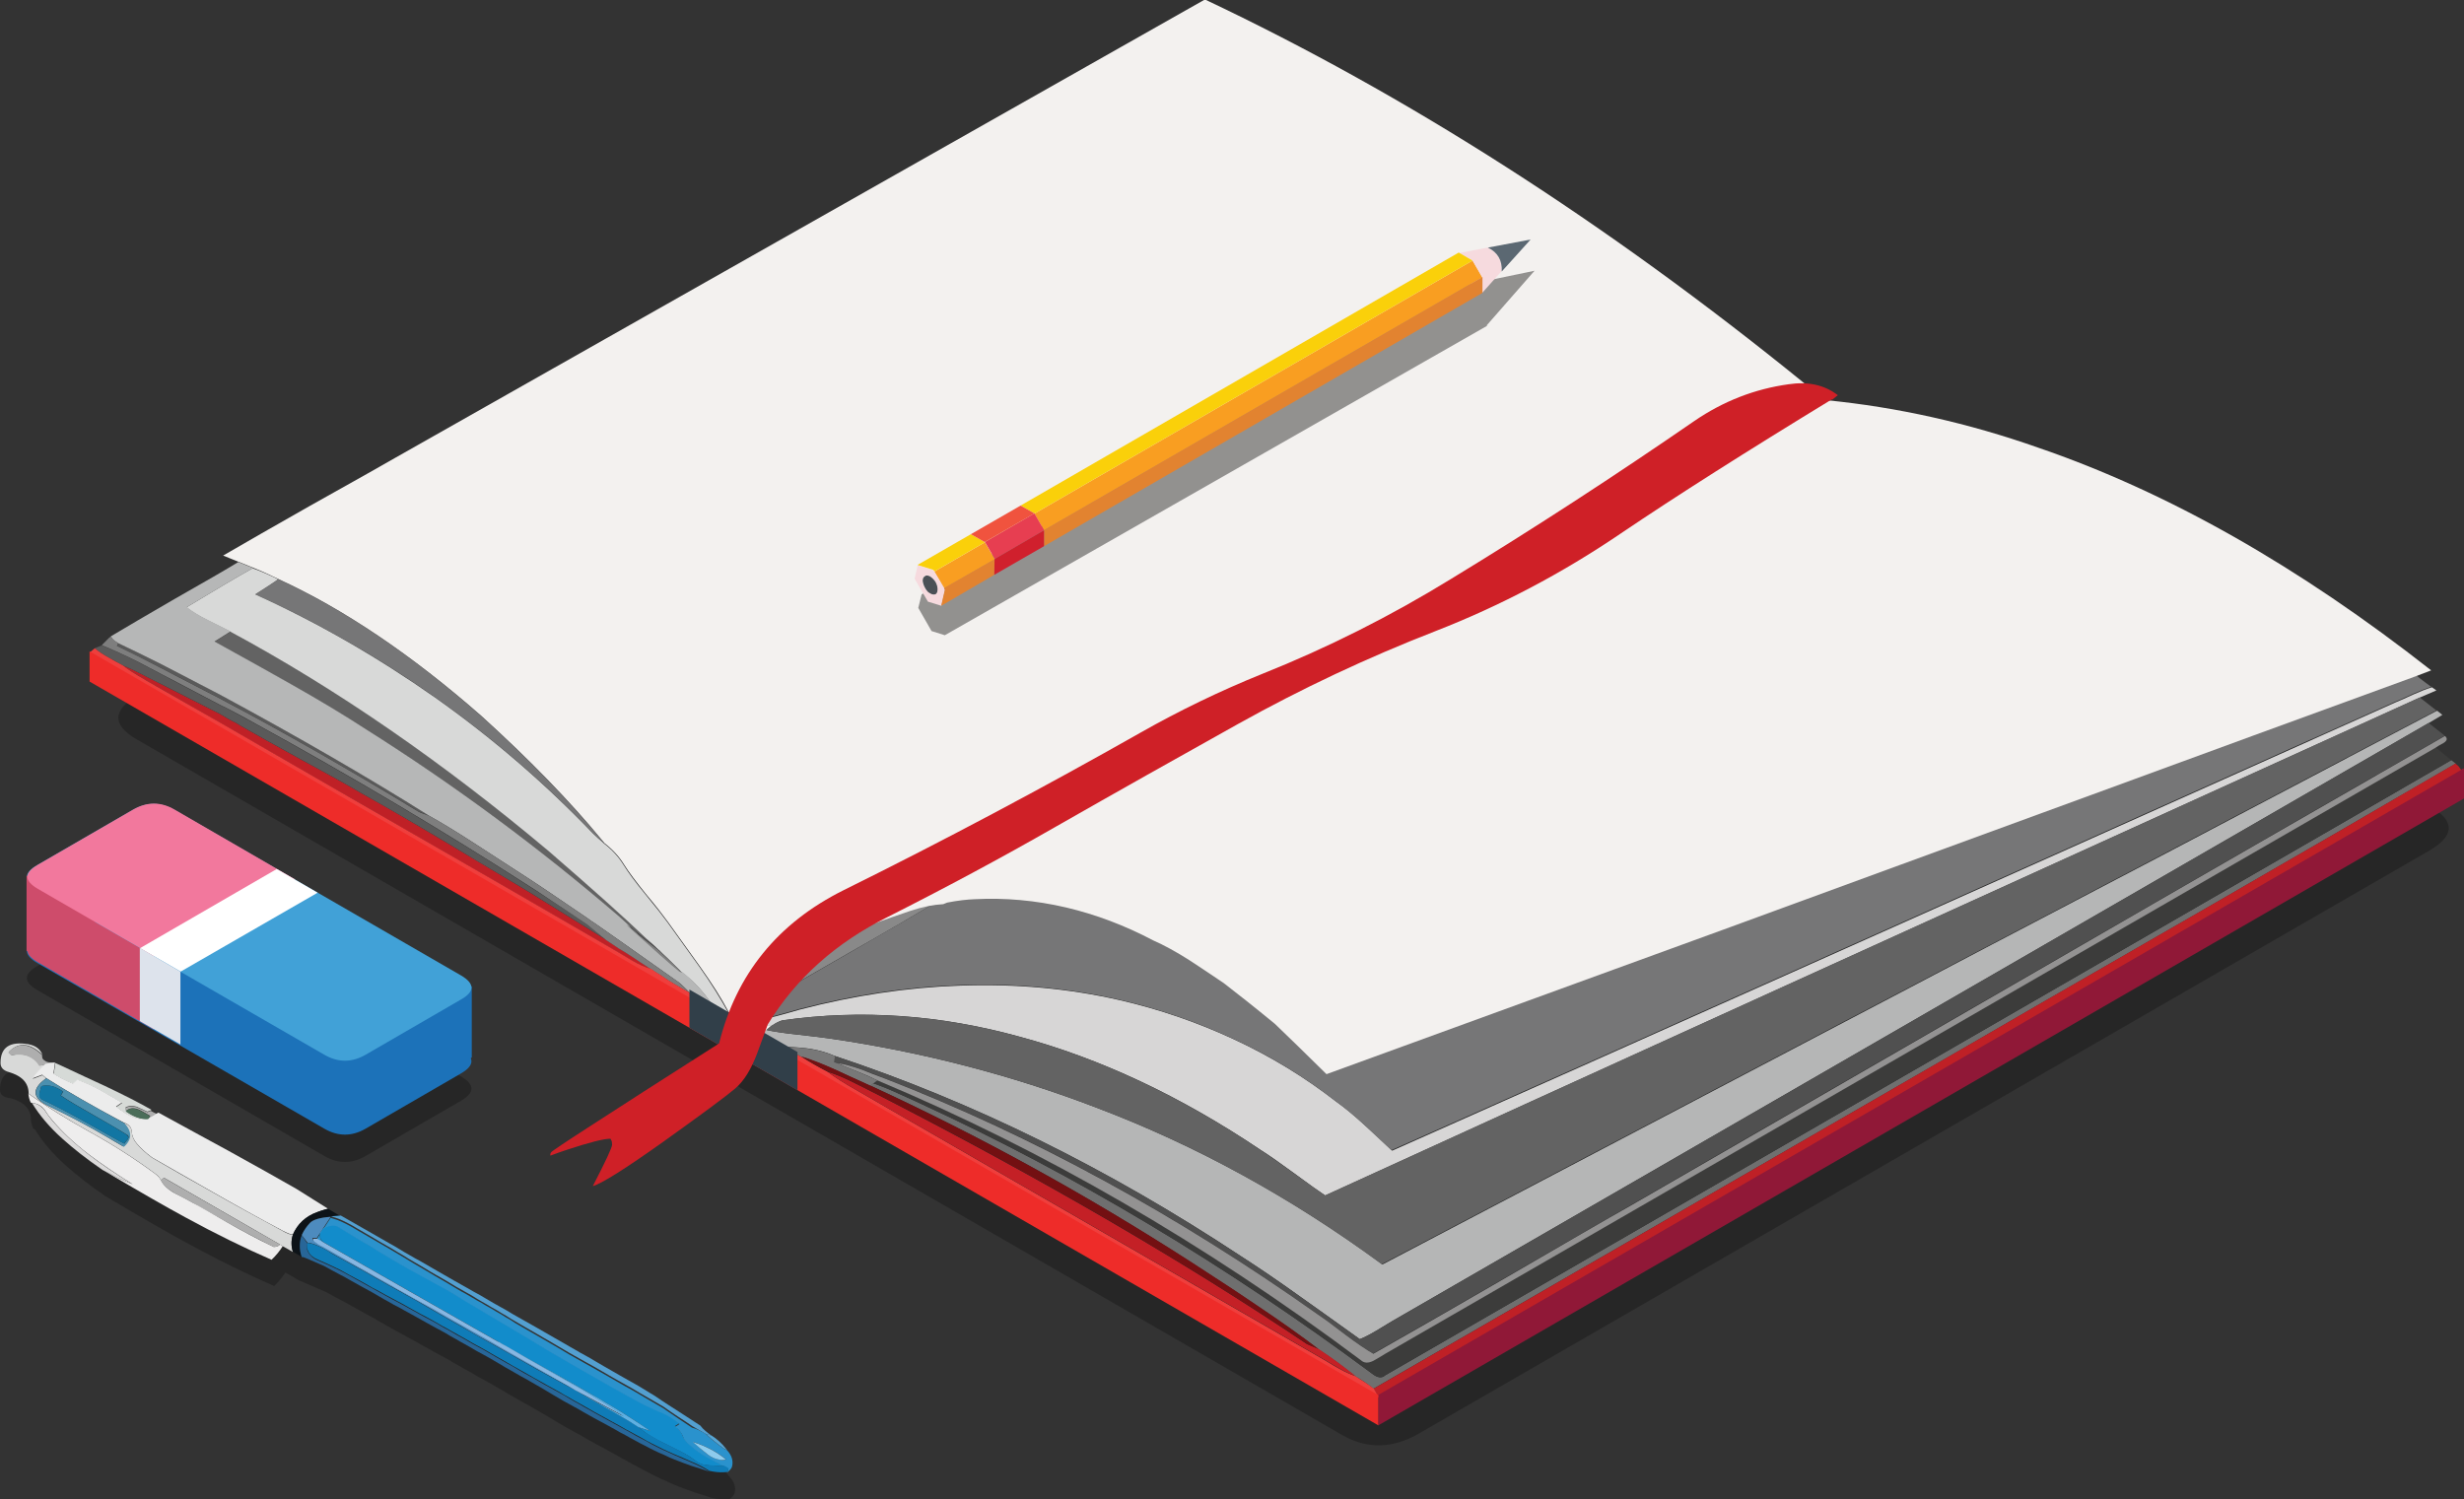<?xml version="1.0" encoding="utf-8"?>
<!-- Generator: Adobe Illustrator 19.1.0, SVG Export Plug-In . SVG Version: 6.00 Build 0)  -->
<svg version="1.1" id="Layer_1" xmlns="http://www.w3.org/2000/svg" xmlns:xlink="http://www.w3.org/1999/xlink" x="0px" y="0px"
	 viewBox="0 0 946.4 575.9" style="enable-background:new 0 0 946.4 575.9;" xml:space="preserve">
<rect x="0" y="0" width="946.4" height="575.9" fill="#333333" stroke="none"/>
<style type="text/css">
	.st0{display:none;fill-rule:evenodd;clip-rule:evenodd;fill:#A1A0A0;}
	.st1{display:none;fill-rule:evenodd;clip-rule:evenodd;fill:#77CCCD;}
	.st2{display:none;}
	.st3{display:inline;fill-rule:evenodd;clip-rule:evenodd;fill:#489895;}
	.st4{display:inline;}
	.st5{fill-rule:evenodd;clip-rule:evenodd;fill:#D35459;}
	.st6{fill-rule:evenodd;clip-rule:evenodd;fill:#A32743;}
	.st7{fill-rule:evenodd;clip-rule:evenodd;fill:#B95433;}
	.st8{fill-rule:evenodd;clip-rule:evenodd;fill:#FFFFFD;}
	.st9{fill-rule:evenodd;clip-rule:evenodd;fill:#13171A;}
	.st10{fill-rule:evenodd;clip-rule:evenodd;fill:#B4A8A2;}
	.st11{fill-rule:evenodd;clip-rule:evenodd;fill:#F99E21;}
	.st12{fill-rule:evenodd;clip-rule:evenodd;fill:#F09521;}
	.st13{fill-rule:evenodd;clip-rule:evenodd;fill:#FAD00A;}
	.st14{fill-rule:evenodd;clip-rule:evenodd;fill:#EE2B37;}
	.st15{fill-rule:evenodd;clip-rule:evenodd;fill:#D0202D;}
	.st16{fill-rule:evenodd;clip-rule:evenodd;fill:#F3757F;}
	.st17{fill-rule:evenodd;clip-rule:evenodd;fill:#8D85C0;}
	.st18{fill-rule:evenodd;clip-rule:evenodd;fill:#6560AA;}
	.st19{fill-rule:evenodd;clip-rule:evenodd;fill:#A99FCE;}
	.st20{fill-rule:evenodd;clip-rule:evenodd;fill:#6EBE48;}
	.st21{fill-rule:evenodd;clip-rule:evenodd;fill:#3DAF49;}
	.st22{fill-rule:evenodd;clip-rule:evenodd;fill:#96CB68;}
	.st23{fill-rule:evenodd;clip-rule:evenodd;fill:#F16022;}
	.st24{fill-rule:evenodd;clip-rule:evenodd;fill:#DA5426;}
	.st25{fill-rule:evenodd;clip-rule:evenodd;fill:#F89B65;}
	.st26{fill-rule:evenodd;clip-rule:evenodd;fill:#5590CC;}
	.st27{fill-rule:evenodd;clip-rule:evenodd;fill:#1C72B9;}
	.st28{fill-rule:evenodd;clip-rule:evenodd;fill:#50C1EA;}
	.st29{fill-rule:evenodd;clip-rule:evenodd;fill:#4B5056;}
	.st30{fill-rule:evenodd;clip-rule:evenodd;fill:#E28330;}
	.st31{opacity:0.25;fill-rule:evenodd;clip-rule:evenodd;}
	.st32{fill-rule:evenodd;clip-rule:evenodd;fill:#D7D6D6;}
	.st33{fill-rule:evenodd;clip-rule:evenodd;fill:#767677;}
	.st34{fill-rule:evenodd;clip-rule:evenodd;fill:#B5B6B6;}
	.st35{fill-rule:evenodd;clip-rule:evenodd;fill:#636363;}
	.st36{fill-rule:evenodd;clip-rule:evenodd;fill:#6F6F6F;}
	.st37{fill-rule:evenodd;clip-rule:evenodd;fill:#3C3C3B;}
	.st38{fill-rule:evenodd;clip-rule:evenodd;fill:#BF2026;}
	.st39{fill-rule:evenodd;clip-rule:evenodd;fill:#505050;}
	.st40{fill-rule:evenodd;clip-rule:evenodd;fill:#939292;}
	.st41{fill-rule:evenodd;clip-rule:evenodd;fill:#D8D9D8;}
	.st42{fill-rule:evenodd;clip-rule:evenodd;fill:#5A5A5A;}
	.st43{fill-rule:evenodd;clip-rule:evenodd;fill:#B6B7B7;}
	.st44{fill-rule:evenodd;clip-rule:evenodd;fill:#7E7E7E;}
	.st45{fill-rule:evenodd;clip-rule:evenodd;fill:#EF3E3C;}
	.st46{fill-rule:evenodd;clip-rule:evenodd;fill:#898989;}
	.st47{fill-rule:evenodd;clip-rule:evenodd;fill:#787878;}
	.st48{fill-rule:evenodd;clip-rule:evenodd;fill:#C42026;}
	.st49{fill-rule:evenodd;clip-rule:evenodd;fill:#731012;}
	.st50{fill-rule:evenodd;clip-rule:evenodd;fill:#F3F1EF;}
	.st51{fill-rule:evenodd;clip-rule:evenodd;fill:#901837;}
	.st52{fill-rule:evenodd;clip-rule:evenodd;fill:#EE2C29;}
	.st53{fill-rule:evenodd;clip-rule:evenodd;fill:#313F49;}
	.st54{fill-rule:evenodd;clip-rule:evenodd;fill:#CF2027;}
	.st55{fill-rule:evenodd;clip-rule:evenodd;fill:#DDE3EC;}
	.st56{fill-rule:evenodd;clip-rule:evenodd;fill:#2A8EC1;}
	.st57{fill-rule:evenodd;clip-rule:evenodd;fill:#AEAEAE;}
	.st58{fill-rule:evenodd;clip-rule:evenodd;fill:#D6DAD7;}
	.st59{fill-rule:evenodd;clip-rule:evenodd;fill:#ECECEC;}
	.st60{fill-rule:evenodd;clip-rule:evenodd;fill:#4B6D59;}
	.st61{fill-rule:evenodd;clip-rule:evenodd;fill:#4C90AF;}
	.st62{fill-rule:evenodd;clip-rule:evenodd;fill:#1276A3;}
	.st63{fill-rule:evenodd;clip-rule:evenodd;fill:#EEEDED;}
	.st64{fill-rule:evenodd;clip-rule:evenodd;fill:#DBDADA;}
	.st65{fill-rule:evenodd;clip-rule:evenodd;fill:#0D1318;}
	.st66{fill-rule:evenodd;clip-rule:evenodd;fill:#128CCB;}
	.st67{fill-rule:evenodd;clip-rule:evenodd;fill:#2A92CD;}
	.st68{fill-rule:evenodd;clip-rule:evenodd;fill:#539FD0;}
	.st69{fill-rule:evenodd;clip-rule:evenodd;fill:#4D8BBE;}
	.st70{fill-rule:evenodd;clip-rule:evenodd;fill:#286698;}
	.st71{fill-rule:evenodd;clip-rule:evenodd;fill:#0F7CB8;}
	.st72{fill-rule:evenodd;clip-rule:evenodd;fill:#87B7E2;}
	.st73{fill-rule:evenodd;clip-rule:evenodd;fill:#5EB0E2;}
	.st74{fill-rule:evenodd;clip-rule:evenodd;fill:#56A4D3;}
	.st75{fill-rule:evenodd;clip-rule:evenodd;fill:#8DCBED;}
	.st76{fill-rule:evenodd;clip-rule:evenodd;fill:#4B8C40;}
	.st77{fill-rule:evenodd;clip-rule:evenodd;fill:#F6DADE;}
	.st78{fill-rule:evenodd;clip-rule:evenodd;fill:#C1D42F;}
	.st79{fill-rule:evenodd;clip-rule:evenodd;fill:#789B3E;}
	.st80{fill-rule:evenodd;clip-rule:evenodd;fill:#C43C31;}
	.st81{fill-rule:evenodd;clip-rule:evenodd;fill:#E04726;}
	.st82{fill-rule:evenodd;clip-rule:evenodd;fill:#41A1D7;}
	.st83{fill-rule:evenodd;clip-rule:evenodd;fill:#CE4C6B;}
	.st84{fill-rule:evenodd;clip-rule:evenodd;fill:#F2789D;}
	.st85{fill-rule:evenodd;clip-rule:evenodd;fill:#FFFFFF;}
	.st86{opacity:0.4;fill-rule:evenodd;clip-rule:evenodd;fill:#010101;}
	.st87{fill-rule:evenodd;clip-rule:evenodd;fill:#5B6872;}
	.st88{fill-rule:evenodd;clip-rule:evenodd;fill:#F0533E;}
	.st89{fill-rule:evenodd;clip-rule:evenodd;fill:#E73E51;}
	.st90{fill-rule:evenodd;clip-rule:evenodd;fill:#F17A9F;}
	.st91{display:inline;fill-rule:evenodd;clip-rule:evenodd;fill:#F2F5F6;}
</style>
<g>
	<rect class="st0" width="946.4" height="575.9"/>
	<rect x="-83.8" y="-132.9" class="st1" width="1139.9" height="877.7"/>
	<g class="st2">
		<polygon class="st3" points="103.3,182.2 35.9,221.1 -38.4,178.1 29,139.2 		"/>
		<g class="st4">
			<polygon class="st5" points="94.1,144.4 37.2,177.1 -19.7,144.4 37.2,111.7 			"/>
			<polygon class="st6" points="37.1,213.7 -19.8,181.1 -19.8,144.3 37.1,176.9 			"/>
			<polygon class="st7" points="37.1,213.7 94,181.1 94,144.3 37.1,176.9 			"/>
			<polygon class="st8" points="73.1,137.1 23.9,165.3 -2.8,149.9 46.4,121.8 			"/>
			<path class="st9" d="M-2.1,172.9c0,3.4,1,6.9,3.1,10.5c2,3.6,4.5,6.2,7.5,8c3,1.7,5.5,2,7.6,0.8c2-1.2,3.1-3.5,3.1-6.9
				c0-3.4-1-6.9-3.1-10.5c-2.1-3.6-4.6-6.2-7.6-7.9c-3-1.7-5.5-2-7.5-0.8C-1.1,167.2-2.1,169.5-2.1,172.9z"/>
			<polygon class="st9" points="61.4,130.3 12.2,158.5 5.4,154.6 54.6,126.4 			"/>
			<g>
				<path class="st6" d="M47.8,179.8c-0.3,0.5-0.4,1-0.4,1.5v19.2c0,0.5,0.1,0.8,0.4,0.9c0.3,0.2,0.6,0.2,1-0.1l0,0
					c0.4-0.2,0.7-0.6,1-1.1c0.3-0.5,0.4-0.9,0.4-1.4v-19.2c0-0.5-0.1-0.8-0.4-1c-0.3-0.1-0.6-0.1-1,0.1l0,0
					C48.4,179,48,179.3,47.8,179.8z"/>
				<path class="st6" d="M56.3,174.8c-0.3,0.5-0.4,1-0.4,1.5v19.2c0,0.5,0.1,0.8,0.4,0.9c0.3,0.2,0.6,0.2,1-0.1l0,0
					c0.4-0.2,0.7-0.6,1-1.1c0.3-0.5,0.4-0.9,0.4-1.4v-19.2c0-0.5-0.1-0.8-0.4-1c-0.3-0.1-0.6-0.1-1,0.1l0,0
					C56.9,174,56.6,174.4,56.3,174.8z"/>
				<path class="st6" d="M64.9,169.9c-0.3,0.5-0.4,1-0.4,1.5v19.2c0,0.5,0.1,0.8,0.4,0.9c0.3,0.2,0.6,0.2,1-0.1l0,0
					c0.4-0.2,0.7-0.6,1-1.1c0.3-0.5,0.4-0.9,0.4-1.4v-19.2c0-0.5-0.1-0.8-0.4-1c-0.3-0.1-0.6-0.1-1,0.1l0,0
					C65.5,169.1,65.1,169.4,64.9,169.9z"/>
				<path class="st6" d="M73.4,165.1c-0.3,0.5-0.4,1-0.4,1.5v19.2c0,0.5,0.1,0.8,0.4,0.9c0.3,0.2,0.6,0.2,1-0.1l0,0
					c0.4-0.2,0.7-0.6,1-1.1c0.3-0.5,0.4-0.9,0.4-1.4v-19.2c0-0.5-0.1-0.8-0.4-1c-0.3-0.1-0.6-0.1-1,0.1l0,0
					C74,164.3,73.7,164.6,73.4,165.1z"/>
				<path class="st6" d="M82,160.1c-0.3,0.5-0.4,1-0.4,1.5v19.2c0,0.5,0.1,0.8,0.4,0.9c0.3,0.2,0.6,0.2,1-0.1l0,0
					c0.4-0.2,0.7-0.6,1-1.1c0.3-0.5,0.4-0.9,0.4-1.4v-19.2c0-0.5-0.1-0.8-0.4-1c-0.3-0.1-0.6-0.1-1,0.1l0,0
					C82.6,159.3,82.2,159.7,82,160.1z"/>
			</g>
			<polygon class="st10" points="54.6,126.4 5.4,154.6 2,152.7 51.2,124.5 			"/>
		</g>
	</g>
	<g class="st2">
		<path class="st3" d="M201.9-28c-2.5,4.3-3.8,8.6-3.8,12.7c0,0.6,0,1.2,0.1,1.8l-9.4-5.4c-0.2-0.2-0.5-0.3-0.7-0.5
			c-2.5-1.4-5.6-1.1-9.2,0.9c-3.6,2.1-6.6,5.3-9.2,9.7c-2.5,4.4-3.8,8.6-3.8,12.7c0,0.6,0,1.3,0.1,1.8l-0.2-0.1
			c-0.2-0.1-0.4-0.2-0.6-0.4c-0.1-0.1-0.3-0.2-0.5-0.3l-9.9-5.7c-0.2-0.2-0.5-0.3-0.7-0.5c-2.5-1.4-5.6-1.1-9.2,0.9
			c-3.6,2.1-6.6,5.3-9.2,9.7c-2.5,4.4-3.8,8.6-3.8,12.7c0,3.5,0.9,6,2.7,7.6l-5.7-3.3l0,0l-3.7-2.1c-0.2-0.2-0.4-0.3-0.7-0.5
			c-0.2-0.1-0.5-0.3-0.8-0.4l-10-5.8c-0.1-0.1-0.3-0.2-0.4-0.3c0,0-0.1-0.1-0.1-0.1c-2.5-1.3-5.5-1-9,1c-3.6,2.1-6.6,5.3-9.2,9.7
			c-2.5,4.4-3.8,8.6-3.8,12.7c0,1.6,0.2,3,0.6,4.2l-5.7-3.3c-0.1-0.1-0.3-0.2-0.4-0.3c0,0-0.1-0.1-0.1-0.1c-2.5-1.3-5.5-1-9,1
			c-3.6,2.1-6.6,5.3-9.2,9.7c-2.5,4.3-3.8,8.6-3.8,12.7c0,1,0.1,1.9,0.2,2.8L56,62.8c-0.2-0.2-0.5-0.3-0.7-0.5
			c-2.5-1.4-5.6-1.1-9.2,0.9c-3.6,2.1-6.6,5.3-9.2,9.7c-2.5,4.3-3.8,8.6-3.8,12.7c0,4.2,1.3,7,3.8,8.5c0.2,0.1,0.5,0.2,0.7,0.4
			l9.8,5.7c0.2,0.2,0.4,0.3,0.6,0.4c0.2,0.1,0.3,0.2,0.5,0.3l0.1,0l110.2,63.6c0.5,0.5,1,0.9,1.6,1.3c0.2,0.1,0.3,0.2,0.5,0.3
			l14.1,8.2c0.2,0.2,0.5,0.3,0.7,0.5c2.5,1.4,5.6,1.1,9.2-0.9c3.6-2.1,6.6-5.3,9.2-9.7c2.5-4.4,3.8-8.7,3.8-12.8
			c0-1-0.1-1.8-0.2-2.7l7.7,4.5c0.3,0.2,0.6,0.4,0.9,0.6c2.5,1.4,5.6,1.1,9.2-0.9c3.6-2.1,6.6-5.3,9.2-9.7c2.5-4.4,3.8-8.7,3.8-12.8
			c0-1.6-0.2-2.9-0.5-4.1l5.6,3.3c0.1,0.1,0.3,0.2,0.4,0.3c0.1,0.1,0.2,0.1,0.3,0.1c2.5,1.3,5.4,0.9,8.9-1.1
			c3.6-2.1,6.6-5.3,9.2-9.7c2.5-4.4,3.8-8.7,3.8-12.8c0-4.1-1.3-6.9-3.8-8.3c-0.3-0.2-0.6-0.3-0.9-0.4l-13.6-7.9
			c-0.3-0.2-0.6-0.4-0.9-0.6c-0.1-0.1-0.2-0.1-0.3-0.2l0-0.1l21.1,12.2c0.5,0.5,1,0.9,1.6,1.3c0.2,0.1,0.3,0.2,0.5,0.3l14.1,8.2
			c0.2,0.2,0.5,0.3,0.7,0.5c2.5,1.4,5.6,1.1,9.2-0.9c3.6-2.1,6.6-5.3,9.2-9.7c2.5-4.4,3.8-8.7,3.8-12.8c0-0.6,0-1.1-0.1-1.7
			l11.1,6.5c0.2,0.2,0.5,0.3,0.7,0.5c2.5,1.4,5.6,1.1,9.2-0.9c3.6-2.1,6.6-5.3,9.2-9.7c2.5-4.4,3.8-8.7,3.8-12.8
			c0-0.6,0-1.1-0.1-1.6l9.8,5.7c0.1,0.1,0.3,0.2,0.4,0.3c0.1,0.1,0.2,0.1,0.3,0.1c2.5,1.3,5.4,0.9,8.9-1.1c3.6-2.1,6.6-5.3,9.2-9.7
			c2.5-4.4,3.8-8.7,3.8-12.8c0-4.1-1.3-6.9-3.8-8.3c-0.3-0.2-0.6-0.3-0.9-0.4l-13.3-7.7c-0.3-0.3-0.7-0.5-1-0.8
			c-0.1-0.1-0.3-0.1-0.4-0.2l0.1-0.1L235.8-29.6l0,0l-3.3-1.9c-0.3-0.3-0.7-0.5-1-0.7c-0.3-0.2-0.7-0.3-1-0.5l-9.8-5.7
			c-0.1-0.1-0.3-0.2-0.4-0.3c0,0-0.1,0-0.1-0.1c-2.5-1.3-5.5-1-9,1C207.5-35.7,204.5-32.4,201.9-28z"/>
		<g class="st4">
			<g>
				<path class="st11" d="M197.5-26.1c0,4.1,1.3,6.9,3.8,8.4c2.5,1.5,5.6,1.2,9.2-0.9c3.6-2.1,6.6-5.3,9.2-9.7
					c2.5-4.4,3.8-8.6,3.8-12.8c0-4.1-1.3-6.9-3.8-8.4c-2.5-1.5-5.6-1.1-9.2,0.9c-3.6,2.1-6.6,5.3-9.2,9.7
					C198.8-34.5,197.5-30.2,197.5-26.1z"/>
				
					<rect x="209.2" y="-47.4" transform="matrix(-0.866 -0.5 0.5 -0.866 421.811 54.829)" class="st11" width="18.1" height="36.6"/>
				<path class="st12" d="M208.7-19.7c0,4.1,1.3,6.9,3.8,8.4c2.5,1.5,5.6,1.2,9.2-0.9c3.6-2.1,6.6-5.3,9.2-9.7
					c2.5-4.4,3.8-8.6,3.8-12.8c0-4.1-1.3-6.9-3.8-8.4c-2.5-1.5-5.6-1.1-9.2,0.9c-3.6,2.1-6.6,5.3-9.2,9.7
					C210-28,208.7-23.8,208.7-19.7z"/>
				
					<rect x="212.8" y="-13" transform="matrix(-0.866 -0.5 0.5 -0.866 515.382 148.733)" class="st12" width="129.6" height="36.6"/>
				<path class="st11" d="M321,45.6c0,4.1,1.3,6.9,3.8,8.4c2.5,1.5,5.6,1.2,9.2-0.9c3.6-2.1,6.6-5.3,9.2-9.7
					c2.5-4.4,3.8-8.6,3.8-12.8c0-4.1-1.3-6.9-3.8-8.4c-2.5-1.5-5.6-1.1-9.2,0.9c-3.6,2.1-6.6,5.3-9.2,9.7
					C322.3,37.2,321,41.4,321,45.6z"/>
				
					<rect x="332.6" y="24.4" transform="matrix(-0.866 -0.5 0.5 -0.866 616.306 250.46)" class="st11" width="18.1" height="36.6"/>
				<path class="st13" d="M336.3,54.4c0,4.1,1.3,6.9,3.8,8.4c2.5,1.5,5.6,1.2,9.2-0.9c3.6-2.1,6.6-5.3,9.2-9.7
					c2.5-4.4,3.8-8.6,3.8-12.8c0-4.1-1.3-6.9-3.8-8.4c-2.5-1.5-5.6-1.1-9.2,0.9c-3.6,2.1-6.6,5.3-9.2,9.7
					C337.5,46,336.3,50.3,336.3,54.4z"/>
			</g>
			<g>
				<path class="st14" d="M165.3-6.9c0,4.1,1.3,6.9,3.8,8.4c2.5,1.5,5.6,1.2,9.2-0.9c3.6-2.1,6.6-5.3,9.2-9.7
					c2.5-4.4,3.8-8.6,3.8-12.8c0-4.1-1.3-6.9-3.8-8.4c-2.5-1.5-5.6-1.1-9.2,0.9c-3.6,2.1-6.6,5.3-9.2,9.7
					C166.5-15.3,165.3-11.1,165.3-6.9z"/>
				
					<rect x="176.9" y="-28.2" transform="matrix(-0.866 -0.5 0.5 -0.866 352.037 74.437)" class="st14" width="18.1" height="36.6"/>
				<path class="st15" d="M176.4-0.5c0,4.1,1.3,6.9,3.8,8.4c2.5,1.5,5.6,1.2,9.2-0.9c3.6-2.1,6.6-5.3,9.2-9.7
					c2.5-4.4,3.8-8.6,3.8-12.8c0-4.1-1.3-6.9-3.8-8.4c-2.5-1.5-5.6-1.1-9.2,0.9c-3.6,2.1-6.6,5.3-9.2,9.7
					C177.7-8.9,176.4-4.6,176.4-0.5z"/>
				
					<rect x="180.7" y="6.2" transform="matrix(-0.866 -0.5 0.5 -0.866 445.821 168.394)" class="st15" width="129.6" height="36.6"/>
				<path class="st14" d="M288.7,64.7c0,4.1,1.3,6.9,3.8,8.4c2.5,1.5,5.6,1.2,9.2-0.9c3.6-2.1,6.6-5.3,9.2-9.7
					c2.5-4.4,3.8-8.6,3.8-12.8c0-4.1-1.3-6.9-3.8-8.4c-2.5-1.5-5.6-1.1-9.2,0.9c-3.6,2.1-6.6,5.3-9.2,9.7
					C290,56.3,288.7,60.6,288.7,64.7z"/>
				
					<rect x="300.4" y="43.5" transform="matrix(-0.866 -0.5 0.5 -0.866 546.639 270.095)" class="st14" width="18.1" height="36.6"/>
				<path class="st16" d="M304,73.6c0,4.1,1.3,6.9,3.8,8.4c2.5,1.5,5.6,1.2,9.2-0.9c3.6-2.1,6.6-5.3,9.2-9.7
					c2.5-4.4,3.8-8.6,3.8-12.8c0-4.1-1.3-6.9-3.8-8.4c-2.5-1.5-5.6-1.1-9.2,0.9c-3.6,2.1-6.6,5.3-9.2,9.7
					C305.3,65.2,304,69.5,304,73.6z"/>
			</g>
			<g>
				<path class="st17" d="M131.4,11.3c0,4.1,1.3,6.9,3.8,8.4c2.5,1.5,5.6,1.2,9.2-0.9c3.6-2.1,6.6-5.3,9.2-9.7
					c2.5-4.4,3.8-8.6,3.8-12.8c0-4.1-1.3-6.9-3.8-8.4c-2.5-1.5-5.6-1.1-9.2,0.9c-3.6,2.1-6.6,5.3-9.2,9.7
					C132.6,2.9,131.4,7.2,131.4,11.3z"/>
				
					<rect x="143.1" y="-10" transform="matrix(-0.866 -0.5 0.5 -0.866 279.712 91.651)" class="st17" width="18.1" height="36.6"/>
				<path class="st18" d="M142.6,17.7c0,4.1,1.3,6.9,3.8,8.4c2.5,1.5,5.6,1.2,9.2-0.9c3.6-2.1,6.6-5.3,9.2-9.7
					c2.5-4.4,3.8-8.6,3.8-12.8c0-4.1-1.3-6.9-3.8-8.4c-2.5-1.5-5.6-1.1-9.2,0.9c-3.6,2.1-6.6,5.3-9.2,9.7
					C143.9,9.3,142.6,13.6,142.6,17.7z"/>
				
					<rect x="146.7" y="24.3" transform="matrix(-0.866 -0.5 0.5 -0.866 373.447 185.365)" class="st18" width="129.6" height="36.6"/>
				<path class="st17" d="M254.8,82.9c0,4.1,1.3,6.9,3.8,8.4c2.5,1.5,5.6,1.2,9.2-0.9c3.6-2.1,6.6-5.3,9.2-9.7
					c2.5-4.4,3.8-8.6,3.8-12.8c0-4.1-1.3-6.9-3.8-8.4c-2.5-1.5-5.6-1.1-9.2,0.9c-3.6,2.1-6.6,5.3-9.2,9.7
					C256.1,74.5,254.8,78.8,254.8,82.9z"/>
				
					<rect x="266.5" y="61.7" transform="matrix(-0.866 -0.5 0.5 -0.866 474.264 287.069)" class="st17" width="18.1" height="36.6"/>
				<path class="st19" d="M270.1,91.8c0,4.1,1.3,6.9,3.8,8.4c2.5,1.5,5.6,1.2,9.2-0.9c3.6-2.1,6.6-5.3,9.2-9.7
					c2.5-4.4,3.8-8.6,3.8-12.8c0-4.1-1.3-6.9-3.8-8.4c-2.5-1.5-5.6-1.1-9.2,0.9c-3.6,2.1-6.6,5.3-9.2,9.7
					C271.4,83.4,270.1,87.6,270.1,91.8z"/>
			</g>
			<g>
				<path class="st20" d="M63,53.8c0,4.1,1.3,6.9,3.8,8.4c2.5,1.5,5.6,1.2,9.2-0.9c3.6-2.1,6.6-5.3,9.2-9.7
					c2.5-4.4,3.8-8.6,3.8-12.8c0-4.1-1.3-6.9-3.8-8.4c-2.5-1.5-5.6-1.1-9.2,0.9c-3.6,2.1-6.6,5.3-9.2,9.7C64.2,45.4,63,49.6,63,53.8
					z"/>
				
					<rect x="74.6" y="32.5" transform="matrix(-0.866 -0.5 0.5 -0.866 130.638 136.635)" class="st20" width="18.1" height="36.6"/>
				<path class="st21" d="M74.1,60.3c0,4.1,1.3,6.9,3.8,8.4c2.5,1.5,5.6,1.2,9.2-0.9c3.6-2.1,6.6-5.3,9.2-9.7
					c2.5-4.4,3.8-8.6,3.8-12.8c0-4.1-1.3-6.9-3.8-8.4c-2.5-1.5-5.6-1.1-9.2,0.9c-3.6,2.1-6.6,5.3-9.2,9.7
					C75.3,51.9,74.1,56.1,74.1,60.3z"/>
				
					<rect x="78.3" y="66.9" transform="matrix(-0.866 -0.5 0.5 -0.866 224.45 230.48)" class="st21" width="129.6" height="36.6"/>
				<path class="st20" d="M186.4,125.5c0,4.1,1.3,6.9,3.8,8.4c2.5,1.5,5.6,1.2,9.2-0.9c3.6-2.1,6.6-5.3,9.2-9.7
					c2.5-4.4,3.8-8.6,3.8-12.8c0-4.1-1.3-6.9-3.8-8.4c-2.5-1.5-5.6-1.1-9.2,0.9c-3.6,2.1-6.6,5.3-9.2,9.7
					C187.6,117.1,186.4,121.3,186.4,125.5z"/>
				
					<rect x="198.1" y="104.2" transform="matrix(-0.866 -0.5 0.5 -0.866 325.269 332.187)" class="st20" width="18.1" height="36.6"/>
				<path class="st22" d="M201.7,134.4c0,4.1,1.3,6.9,3.8,8.4c2.5,1.5,5.6,1.2,9.2-0.9c3.6-2.1,6.6-5.3,9.2-9.7
					c2.5-4.4,3.8-8.6,3.8-12.8c0-4.1-1.3-6.9-3.8-8.4c-2.5-1.5-5.6-1.1-9.2,0.9c-3.6,2.1-6.6,5.3-9.2,9.7
					C203,126,201.7,130.2,201.7,134.4z"/>
			</g>
			<g>
				<path class="st23" d="M99.2,33.8c0,4.1,1.3,6.9,3.8,8.4c2.5,1.5,5.6,1.2,9.2-0.9c3.6-2.1,6.6-5.3,9.2-9.7
					c2.5-4.4,3.8-8.6,3.8-12.8c0-4.1-1.3-6.9-3.8-8.4c-2.5-1.5-5.6-1.1-9.2,0.9c-3.6,2.1-6.6,5.3-9.2,9.7
					C100.4,25.4,99.2,29.7,99.2,33.8z"/>
				
					<rect x="110.9" y="12.5" transform="matrix(-0.866 -0.5 0.5 -0.866 208.391 117.456)" class="st23" width="18.1" height="36.6"/>
				<path class="st24" d="M110.4,40.3c0,4.1,1.3,6.9,3.8,8.4c2.5,1.5,5.6,1.2,9.2-0.9c3.6-2.1,6.6-5.3,9.2-9.7
					c2.5-4.4,3.8-8.6,3.8-12.8c0-4.1-1.3-6.9-3.8-8.4c-2.5-1.5-5.6-1.1-9.2,0.9c-3.6,2.1-6.6,5.3-9.2,9.7
					C111.7,31.9,110.4,36.1,110.4,40.3z"/>
				
					<rect x="114.5" y="46.9" transform="matrix(-0.866 -0.5 0.5 -0.866 302.069 211.38)" class="st24" width="129.6" height="36.6"/>
				<path class="st23" d="M222.7,105.4c0,4.1,1.3,6.9,3.8,8.4c2.5,1.5,5.6,1.2,9.2-0.9c3.6-2.1,6.6-5.3,9.2-9.7
					c2.5-4.4,3.8-8.6,3.8-12.8c0-4.1-1.3-6.9-3.8-8.4c-2.5-1.5-5.6-1.1-9.2,0.9c-3.6,2.1-6.6,5.3-9.2,9.7
					C223.9,97,222.7,101.3,222.7,105.4z"/>
				
					<rect x="234.3" y="84.2" transform="matrix(-0.866 -0.5 0.5 -0.866 402.915 312.98)" class="st23" width="18.1" height="36.6"/>
				<path class="st25" d="M237.9,114.3c0,4.1,1.3,6.9,3.8,8.4c2.5,1.5,5.6,1.2,9.2-0.9c3.6-2.1,6.6-5.3,9.2-9.7
					c2.5-4.4,3.8-8.6,3.8-12.8c0-4.1-1.3-6.9-3.8-8.4c-2.5-1.5-5.6-1.1-9.2,0.9c-3.6,2.1-6.6,5.3-9.2,9.7
					C239.2,106,237.9,110.2,237.9,114.3z"/>
			</g>
			<g>
				<path class="st26" d="M32.5,74.9c0,4.1,1.3,6.9,3.8,8.4c2.5,1.5,5.6,1.2,9.2-0.9c3.6-2.1,6.6-5.3,9.2-9.7
					c2.5-4.4,3.8-8.6,3.8-12.8c0-4.1-1.3-6.9-3.8-8.4c-2.5-1.5-5.6-1.1-9.2,0.9c-3.6,2.1-6.6,5.3-9.2,9.7
					C33.7,66.5,32.5,70.8,32.5,74.9z"/>
				
					<rect x="44.1" y="53.7" transform="matrix(-0.866 -0.5 0.5 -0.866 63.27 160.876)" class="st26" width="18.1" height="36.6"/>
				<path class="st27" d="M43.6,81.3c0,4.1,1.3,6.9,3.8,8.4c2.5,1.5,5.6,1.2,9.2-0.9c3.6-2.1,6.6-5.3,9.2-9.7
					c2.5-4.4,3.8-8.6,3.8-12.8c0-4.1-1.3-6.9-3.8-8.4c-2.5-1.5-5.6-1.1-9.2,0.9c-3.6,2.1-6.6,5.3-9.2,9.7
					C44.9,73,43.6,77.2,43.6,81.3z"/>
				
					<rect x="47.8" y="87.9" transform="matrix(-0.866 -0.5 0.5 -0.866 157.004 254.584)" class="st27" width="129.6" height="36.6"/>
				<path class="st26" d="M155.9,146.5c0,4.1,1.3,6.9,3.8,8.4c2.5,1.5,5.6,1.2,9.2-0.9c3.6-2.1,6.6-5.3,9.2-9.7
					c2.5-4.4,3.8-8.6,3.8-12.8c0-4.1-1.3-6.9-3.8-8.4c-2.5-1.5-5.6-1.1-9.2,0.9c-3.6,2.1-6.6,5.3-9.2,9.7
					C157.2,138.1,155.9,142.4,155.9,146.5z"/>
				
					<rect x="167.6" y="125.3" transform="matrix(-0.866 -0.5 0.5 -0.866 257.929 356.323)" class="st26" width="18.1" height="36.6"/>
				<path class="st28" d="M171.2,155.4c0,4.1,1.3,6.9,3.8,8.4c2.5,1.5,5.6,1.2,9.2-0.9c3.6-2.1,6.6-5.3,9.2-9.7
					c2.5-4.4,3.8-8.6,3.8-12.8c0-4.1-1.3-6.9-3.8-8.4c-2.5-1.5-5.6-1.1-9.2,0.9c-3.6,2.1-6.6,5.3-9.2,9.7
					C172.5,147,171.2,151.3,171.2,155.4z"/>
			</g>
		</g>
	</g>
	<g class="st2">
		<polygon class="st3" points="591.2,-3.9 556.1,-23.1 517.4,-3.7 517,8.9 941.5,248.9 980.2,229.4 980.5,216.7 		"/>
		<g class="st4">
			<g>
				<path class="st11" d="M672.8,36.1l10.3,5.8l-21.5,10.9l10.3,5.8l21.5-10.9l10.3,5.8L690,60.3l10.3,5.8l13.6-6.8l10.3,5.8
					L702.5,76l10.3,5.8l21.6-10.9l10.3,5.7L731,83.5l10.2,5.8l13.7-6.9l10.2,5.8l-21.6,10.9l10.3,5.8l21.7-11l10.3,5.8l-13.7,7
					l10.3,5.8l13.8-7l10.2,5.8l-21.8,11l10.3,5.8l21.8-10.9l10.3,5.8l-13.8,7l10.2,5.8l13.9-7l10.3,5.8l-21.8,11l10.2,5.8l21.9-11.1
					l10.3,5.8l-13.9,7l10.3,5.8l13.9-7l10.3,5.8l-21.9,11l10.3,5.8l21.9-11l10.4,5.8l-14,7l10.2,5.8l14-7l10.3,5.8L907.6,192
					l10.2,5.8l22-11.1l-0.3-0.2l31.1,17.6l-22,11.1l10.3,5.9l21.9-11.1l-1.4-0.8l1.6,0.9l-0.1,0v0l-0.3,0.1l-38.3,19.3h-0.1v-0.1
					L517.5-10.3l38.6-19.4l3.7,2.1l-21.4,10.8l10.3,5.8l21.4-10.8l10.3,5.8L567-9.3l10.3,5.8l13.4-6.8l10.2,5.8L579.5,6.3l10.3,5.8
					l21.5-10.8l10.3,5.8L608,13.9l10.3,5.8l13.5-6.8l10.2,5.8l-21.5,10.9l10.3,5.8l21.4-10.9l10.3,5.8L649,37.1l10.2,5.8L672.8,36.1
					z M946.3,205.3l14-7l-10.3-5.8l-14,7L946.3,205.3z"/>
				<path class="st29" d="M919.3,175.1l-14,7l-10.2-5.8l14-7L919.3,175.1z M888.5,157.8L888.5,157.8l10.3,5.8l-0.1,0.1l-21.9,11
					l-10.3-5.8L888.5,157.8z M867.9,146.1h0.1l10.3,5.8h-0.1l-13.9,7l-10.3-5.8L867.9,146.1z M847.4,134.6l0.1-0.1l10.3,5.8h-0.2
					l-21.9,11.1l-10.2-5.8L847.4,134.6z M703.6,53.5l0.3-0.2l10.3,5.8l-0.4,0.2l-13.6,6.8L690,60.3L703.6,53.5z M683.1,41.9l0.4-0.2
					l10.3,5.8l-0.5,0.2l-21.5,10.9l-10.3-5.8L683.1,41.9z M662.5,30.3l0.5-0.2l10.3,5.8l-0.5,0.2l-13.6,6.8L649,37.1L662.5,30.3z
					 M652.2,24.5l-21.4,10.9l-10.3-5.8L642,18.7l0.5-0.2l10.3,5.8L652.2,24.5z M631.8,12.9l-13.5,6.8L608,13.9l13.5-6.8l0.5-0.2
					l10.3,5.8L631.8,12.9z M600.9-4.5l0.6-0.3l10.3,5.8l-0.5,0.3l-21.5,10.8l-10.3-5.8L600.9-4.5z M580.5-16.1l0.5-0.2l10.3,5.8
					l-0.6,0.2l-13.4,6.8L567-9.3L580.5-16.1z M559.9-27.7l0.6-0.3l10.2,5.8l-0.6,0.3l-21.4,10.8l-10.3-5.8L559.9-27.7z M970.5,204.1
					c2.6,1.5,5.1,2.9,7.7,4.4c0.2,0.1,0.4,0.2,0.6,0.4l0.5,0.3l1.4,0.8L958.8,221l-10.3-5.9L970.5,204.1z M734.4,70.9l-21.6,10.9
					L702.5,76l21.7-10.9l0.3-0.2l10.3,5.8L734.4,70.9z M826.9,123l0.2-0.1l10.3,5.8l-0.2,0.1l-13.9,7l-10.2-5.8L826.9,123z
					 M765.1,88.2l0.3-0.2l10.3,5.9l-0.3,0.1l-21.7,11l-10.3-5.8L765.1,88.2z M744.7,76.6l0.3-0.1l10.3,5.8l-0.3,0.1l-13.7,6.9
					L731,83.5L744.7,76.6z M785.8,99.8l0.2-0.1l10.3,5.8l-0.2,0.1l-13.8,7l-10.3-5.8L785.8,99.8z M806.3,111.4l0.2-0.1l10.3,5.8
					l-0.2,0.1l-21.8,10.9l-10.3-5.8L806.3,111.4z M929.5,180.9l9.9,5.6l0.3,0.2l-22,11.1l-10.2-5.8L929.5,180.9z M946.3,205.3
					l-10.3-5.8l14-7l10.3,5.8L946.3,205.3z"/>
				<polygon class="st13" points="942.2,230.6 942.2,229.4 980.5,210.1 980.8,210 980.8,210 980.2,222.8 941.5,242.3 941.6,241.8 
									"/>
				<polygon class="st30" points="941.6,241.8 517.1,2.3 517.4,-10.3 517.5,-10.3 942.2,229.3 942.2,229.4 942.2,230.6 				"/>
			</g>
		</g>
	</g>
	<path class="st31" d="M52.5,284c-9.6-5.6-9.4-11.3,0.7-17.1L441,43c10.1-5.8,20-6,29.7-0.4l462.8,267.2c9.6,5.6,9.4,11.3-0.7,17.1
		L544.9,550.7c-10.1,5.8-20,6-29.6,0.4L52.5,284z"/>
	<g>
		<g>
			<path class="st32" d="M929.5,267.9c-186.9,84.9-327.1,148.6-420.5,191.3c-2.4-1.6-6.5-4.5-12.3-8.8c-5.2-3.8-9.3-6.7-12.5-8.7
				c-30.8-20.7-61.7-35.2-92.6-43.5c-30.4-8.4-60.7-10.6-90.9-6.3c-0.6,0.1-1.4,0.4-2.1,0.8c-0.4,0.2-1.1,0.6-2,1.2
				c-1.6,0-2.8,0-3.5-0.1c-1.4,0-2.6-0.1-3.5-0.3c0.3-0.6,0.7-1.2,1.3-1.7l2.1-0.4c1.9-0.3,4.3-0.8,7.1-1.6c1.6-0.4,3.9-1.1,7.1-2
				c20.7-5.4,41.1-8.5,61.4-9.2c21.5-0.8,42,1.1,61.6,5.6c15.2,3.5,29.7,8.5,43.7,15c14.2,6.6,27.3,14.6,39.4,24
				c3.1,2.2,6.8,5.2,10.9,9c2.4,2.1,5.9,5.4,10.5,9.8c85.7-38.1,214.2-95.5,385.4-172.2c1.6-0.6,3.9-1.7,7-3.1c2.7-1.2,5-2.1,7-2.7
				l1.7,1.2L929.5,267.9z"/>
			<path class="st33" d="M290.7,391.7c-1.6,0.2-2.9,0.3-3.8,0.3c-1.4,0.1-2.6-0.2-3.4-0.9c-0.1-0.9,0.3-1.6,1.3-2.1
				c2.9-0.9,5.4-2.1,7.5-3.4c6.1-3.6,17.6-10.2,34.6-20c14.5-8.3,26-15,34.5-20.2l1.5-0.5c4.2-0.8,7.7-1.2,10.5-1.3
				c11.6-0.6,23.4,0.4,35.3,3.2c11.5,2.7,22.6,6.9,33.4,12.6c4,1.8,8.6,4.3,13.8,7.6c2.9,1.9,7.3,4.9,13.2,8.8
				c5.2,4,11.8,9.3,19.6,15.8c5.1,4.7,11.7,11.1,19.9,19.2c42.4-15.4,94.2-34.2,155.4-56.6c34.6-12.7,86.4-31.6,155.4-56.9
				c23.8-8.7,59.5-21.8,107.1-39.2c1.4,1.3,3.8,3.2,7.3,5.7c-1.9,0.6-4.3,1.5-7,2.7c-3.1,1.4-5.4,2.5-7,3.1
				c-171.2,76.7-299.6,134.1-385.4,172.2c-4.7-4.4-8.2-7.6-10.5-9.8c-4.2-3.8-7.8-6.8-10.9-9c-12.1-9.4-25.2-17.5-39.4-24
				c-14-6.5-28.5-11.5-43.7-15c-19.6-4.5-40.1-6.4-61.6-5.6c-20.3,0.7-40.7,3.8-61.4,9.2c-3.1,0.9-5.5,1.6-7.1,2
				c-2.8,0.8-5.2,1.3-7.1,1.6L290.7,391.7z M232.1,324c-1.9-1.6-3.3-2.9-4.4-4c-18.4-19.2-38.5-36.5-60.4-52
				c-21.9-15.5-45-28.7-69.2-39.7c3.9-2.5,6.9-4.4,8.8-5.8c25.2,11.5,51.2,29.1,78,52.6c18.2,16.5,33.7,32.5,46.5,47.9L232.1,324z"
				/>
			<path class="st34" d="M932.9,277.7C756.1,379.7,623.5,456.3,535,507.3c-0.6,0.4-2.8,1.6-6.3,3.8c-2.5,1.5-4.7,2.6-6.4,3.3
				c-10-7.2-17.6-12.6-22.7-16.2c-8.9-6.4-16.6-11.6-23-15.7c-51-33.7-103-59.3-156-76.9c-2.6-1.2-5.7-2.1-9.1-2.7
				c-2.4-0.4-5.6-0.6-9.7-0.9l-0.2-0.2c-1.9-0.9-3.4-1.5-4.3-1.9c-1.7-0.8-3.1-1.6-4.1-2.5l0.5-1.4l0.4-0.4h0.1
				c2.9,0.6,7,1.3,12.1,1.8c6.2,0.7,10.3,1.2,12.3,1.5c35.8,5.2,70,14.1,102.6,26.6C459.5,440,496,460,531,485.7
				c42.8-22.5,106.9-56.1,192.4-101c19.8-10.4,55.3-29.1,106.4-55.8l105.1-55.3c0.4-0.2,0.8-0.4,1.2-0.6l2,1.6L932.9,277.7z"/>
			<path class="st35" d="M294.4,395.7l0.5-0.5c0.1-0.1,0.1-0.1,0.2-0.1c0.1-0.1,0.2-0.3,0.3-0.3c0.3-0.3,0.6-0.6,1.1-0.9
				c0.9-0.6,1.6-1,2-1.2c0.8-0.4,1.5-0.6,2.1-0.8c30.2-4.2,60.5-2.1,90.9,6.3c30.9,8.3,61.8,22.8,92.6,43.5c3.1,2,7.3,4.9,12.5,8.7
				c5.9,4.3,10,7.2,12.3,8.8c93.4-42.7,233.6-106.4,420.5-191.3l6.4,5c-0.4,0.2-0.8,0.4-1.2,0.6l-105.1,55.3
				c-51.1,26.8-86.6,45.4-106.4,55.8c-85.5,44.9-149.6,78.5-192.4,101c-35-25.7-71.5-45.7-109.5-60.1
				c-32.6-12.5-66.8-21.4-102.6-26.6c-2.1-0.3-6.2-0.8-12.3-1.5C301.3,396.9,297.3,396.3,294.4,395.7z M248.4,360.6
				c-0.3-0.1,1,1,3.7,3.3c0,0,0.1,0.1,0.1,0.1c0.1,0.1,0.1,0.1,0.2,0.2c0.1,0.1,0.2,0.2,0.3,0.3c0.1,0.1,0.1,0.1,0.2,0.2
				c0.2,0.2,0.5,0.4,0.8,0.6c-0.1-0.1-0.2-0.1-0.3-0.2c-5.4-4.2-8.9-6.9-10.5-8.3c-0.1-0.1-0.2-0.3-0.3-0.3
				c-2.1-1.9-3.6-3.3-4.7-4.3c-30.6-26.4-63-50.4-97.2-71.9c-8.3-5.4-17.9-11.2-28.9-17.4c-6-3.4-15.8-8.9-29.4-16.4l6.2-3.9
				c40.9,22,81.7,50.1,122.3,84.3C227.8,341.5,240.3,352.8,248.4,360.6z"/>
			<path class="st36" d="M334.3,417l1.1-0.9c2.6,0.9,5.8,2.1,9.6,3.9c5.4,2.4,8.4,3.8,9.2,4.2c59,27.2,116.6,61.7,172.9,103.5
				c2,1.6,3.7,1.8,4.9,0.6L941.5,292l1.7,1.3c-24.5,14.3-55.7,32.4-93.5,54.2c-55.8,32.1-87,50.1-93.6,54L527.6,533.4
				c-2.1-1.6-4.4-3.3-7.1-4.8c-4.5-3.6-9.2-7.1-14.1-10.3c-6.9-5.3-15-11-24.3-17.2c-3.9-2.7-12.2-8.2-24.9-16.4
				C417,458.7,376,436.2,334.3,417z"/>
			<path class="st37" d="M941.5,292L532,528.3c-1.3,1.1-2.9,0.9-4.9-0.6c-56.3-41.8-114-76.3-172.9-103.5c-0.8-0.4-3.9-1.8-9.2-4.2
				c-3.8-1.7-7-3-9.6-3.9l1.6-1.2c63.6,26.6,125.4,62.4,185.6,107.3c1.3,1.2,2.9,1.4,4.7,0.4c1-0.5,2.5-1.4,4.6-2.7
				c89.7-51.7,224.2-129.4,403.5-232.9L941.5,292z"/>
			<path class="st38" d="M529.3,536.5l-1.7-3.1l228.4-131.9c6.6-3.9,37.8-21.9,93.6-54c37.8-21.8,69-39.9,93.5-54.2l1.1,0.9l1.1,1.5
				l1.1-0.5c-0.6,1.3-1.4,2.2-2.6,2.8l-394,227.6c-1.3,0.7-4.6,2.6-10.1,5.8c-4.1,2.4-7.6,4.3-10.3,5.5L529.3,536.5z M47.2,255.6
				c2.2,0.9,5.2,2.3,8.8,4.2l28.6,14.5l0.3,0.2c1.8,1.1,3.7,2.2,5.8,3.2l2.1,1.3c4.9,2.8,12.6,7.1,23.1,12.9
				c10.2,5.5,17.9,9.8,23.1,12.9c8.9,4.9,19.7,11.2,32.4,18.8c6.9,4.2,17.3,10.3,31.1,18.6l30.3,18.8l4.8,3.2c1.6,1,3.5,2.2,5.6,3.5
				c1.6,1.1,3.9,2.6,7,4.6c-2.2-0.6-4.7-1.8-7.5-3.3c-2-1.2-3.7-2.2-5-3l-41.1-23.8c-45.5-26.2-82.8-47.7-112-64.5L56,261.3
				c-0.2-0.1-0.4-0.3-0.6-0.4C52,258.9,49.2,257.2,47.2,255.6z"/>
			<path class="st39" d="M321.4,408.2l-1.1-0.3l0.3-2.3c53,17.5,105,43.2,156,76.9c6.4,4.1,14,9.3,23,15.7c5.1,3.6,12.6,9,22.7,16.2
				c1.8-0.7,3.9-1.8,6.4-3.3c3.6-2.1,5.7-3.4,6.3-3.8c88.5-51,221.1-127.6,397.8-229.6l6.2,4.9c-40.6,23.3-92.9,53.4-157.1,90.5
				c-85.4,49.3-137.8,79.5-156.9,90.6c-6.8,3.9-23.1,13.3-48.8,28.2c-20,11.6-36.3,20.9-48.8,28c-2.8-1.6-6.3-4-10.6-7.2
				c-5.2-3.9-8.6-6.5-10.3-7.6c-54.8-38.8-110.3-69.1-166.4-90.8c-4.1-1.6-7.1-2.8-9.1-3.5C327.4,409.5,324.2,408.6,321.4,408.2z"/>
			<path class="st40" d="M337,415c-1.8-0.9-4.4-2.1-7.7-3.4c-3.6-1.4-6.2-2.5-7.8-3.3c2.8,0.4,6,1.3,9.6,2.6c2,0.8,5,2,9.1,3.5
				c56.1,21.8,111.6,52,166.4,90.8c1.7,1.1,5.2,3.7,10.3,7.6c4.3,3.2,7.8,5.6,10.6,7.2c12.5-7.1,28.8-16.4,48.8-28
				c25.8-15,42-24.4,48.8-28.2c19.2-11.1,71.5-41.3,156.9-90.6c64.1-37.1,116.5-67.2,157.1-90.5c1,0.9,0.9,1.7-0.4,2.6
				c-1.7,0.9-2.8,1.6-3.2,1.9C756.1,390.7,621.6,468.3,531.9,520.1c-2.1,1.3-3.6,2.2-4.6,2.7c-1.9,0.9-3.4,0.8-4.7-0.4
				C462.4,477.4,400.5,441.6,337,415z"/>
			<path class="st41" d="M106.8,222.5c-1.9,1.4-4.9,3.3-8.8,5.8c24.3,11,47.3,24.3,69.2,39.7c21.9,15.5,42,32.8,60.4,52
				c1.1,1.1,2.5,2.4,4.4,4c3.1,2.4,5.6,5.1,7.5,8.2c1.8,2.9,4.5,6.6,8.3,11.2c4.2,5.1,7,8.7,8.6,10.9c2.7,3.8,6.8,9.4,12.2,17
				c4.7,6.6,8.3,12.5,11.1,17.6c-1.9-0.2-3.9-1-5.8-2.4c-3.5-5.3-7.4-9.6-11.8-12.8c-1-1-3-3-6.1-6c-1-0.9-1.9-1.8-2.7-2.6
				c0.1,0.1,0.2,0.1,0.3,0.2c-0.3-0.2-0.5-0.4-0.8-0.6c-0.1-0.1-0.1-0.1-0.2-0.2l-0.2-0.2l-0.1-0.1c-0.1-0.1-0.2-0.1-0.2-0.2
				c0,0-0.1-0.1-0.1-0.1c-0.8-0.8-1.6-1.5-2.3-2.1l-1.4-1.2c-8.1-7.8-20.6-19-37.6-33.7c-40.6-34.1-81.3-62.2-122.3-84.3
				c-0.1-0.1-3-1.5-8.6-4.3c-3.4-1.7-6.2-3.4-8.2-5c11.2-6.8,19.7-11.8,25.4-15C100.3,219.4,103.5,220.9,106.8,222.5z"/>
			<path class="st42" d="M39.1,247.9c7.2,3,13.2,5.9,18.1,8.6l27.4,14.4c1.4,0.6,3,1.4,4.6,2.3c2,1.1,5,2.7,9,4.9
				c37,20.3,72.9,41.6,107.8,64.1l19.4,12.7l7.4,6.1l-30.3-18.8c-13.8-8.2-24.2-14.4-31.1-18.6c-12.7-7.6-23.5-13.8-32.4-18.8
				c-5.2-3.1-12.9-7.4-23.1-12.9c-10.5-5.8-18.2-10.1-23.1-12.9l-2.1-1.3c-2.1-1-4-2.1-5.8-3.2l-0.3-0.2L56,259.8
				c-3.6-1.9-6.6-3.3-8.8-4.2c-2.4-1.4-4.3-2.4-5.6-3.1c-2.1-1.2-3.9-2.4-5.2-3.5L39.1,247.9z M45.4,247c4.8,2.2,10.4,5,17,8.3
				c0.7,0.4,1.5,0.8,2.3,1.2l20,10.4c29.8,16,56.5,31.5,80.3,46.5c-2.1-0.8-3.6-1.4-4.3-1.7c-25.7-15.6-51-30-76-43.3l-23-11.9
				c-5.6-2.9-11.2-5.7-16.7-8.4L45.4,247z"/>
			<path class="st43" d="M274,386.4c-3.9-2-6.9-3.7-9-5c-2.1-2.1-3.5-3.5-4.2-4c-8.2-5.8-15.9-11.2-23.1-16.3l-9-6.3
				c-1-0.6-2-1.3-2.9-2l-15.6-10.6c-4.4-2.9-8.5-5.7-12.5-8.2c-7.2-4.7-12.6-8.2-16.2-10.5c-6.5-4.2-12.1-7.6-16.6-10.1
				c-23.8-15-50.5-30.4-80.3-46.5l-20-10.4c-0.8-0.4-1.5-0.8-2.3-1.2c-6.5-3.3-12.2-6-17-8.3c-0.7-0.4-1.3-0.8-1.6-1.1
				c-0.6-0.5-0.9-1-1.1-1.5c5.9-3.5,14-8.3,24.4-14.3c11.6-6.6,19.8-11.3,24.5-14.2h0.1l5.6,2.3c-5.7,3.2-14.2,8.2-25.4,15
				c2,1.6,4.7,3.3,8.2,5c5.6,2.8,8.4,4.2,8.6,4.3l-6.2,3.9c13.6,7.5,23.4,13,29.4,16.4c11,6.2,20.6,12,28.9,17.4
				c34.1,21.5,66.5,45.5,97.2,71.9c1.1,1,2.6,2.4,4.7,4.3l-1.8-1.3c10.4,9.4,17.1,15.4,20.3,17.9l1.2,0.5
				C266.5,376.9,270.4,381.1,274,386.4z M252.4,364.2l0.1,0.1l0.2,0.2C252.6,364.3,252.5,364.2,252.4,364.2z M252.1,363.9
				c-2.7-2.3-3.9-3.4-3.7-3.3l1.4,1.2C250.5,362.4,251.2,363.1,252.1,363.9z"/>
			<path class="st44" d="M264.9,381.4c-4.7-2.6-8.2-4.7-10.6-6.4l-2.7-1.7l-0.9-0.6l-0.1-0.1h-0.1h-0.1l-0.2-0.2
				c-3.1-2-5.4-3.5-7-4.6c-2.1-1.4-3.9-2.5-5.6-3.5l-4.8-3.2l-7.4-6.1L206,342.1c-34.9-22.5-70.8-43.8-107.8-64.1
				c-4-2.2-7-3.9-9-4.9c-1.6-0.9-3.2-1.6-4.6-2.3l-27.4-14.4c-4.9-2.7-11-5.6-18.1-8.6c0.8-0.8,1.4-1.4,1.8-1.8
				c0.6-0.7,1.3-1.3,1.8-1.6c0.1,0.5,0.5,1,1.1,1.5c0.4,0.3,0.9,0.6,1.6,1.1l-0.5,1.1c5.6,2.7,11.2,5.5,16.7,8.4l23,11.9
				c25,13.2,50.3,27.7,76,43.3c0.7,0.4,2.1,0.9,4.3,1.7c4.6,2.5,10.1,5.9,16.6,10.1c3.6,2.3,9,5.8,16.2,10.5
				c3.9,2.5,8.1,5.2,12.5,8.2l15.6,10.6c0.9,0.7,1.9,1.4,2.9,2l9,6.3c7.2,5.1,14.9,10.5,23.1,16.3
				C261.4,377.9,262.8,379.2,264.9,381.4z M262.1,373.7l-1.2-0.5c-3.1-2.5-9.9-8.5-20.3-17.9l1.8,1.3c0.1,0.1,0.3,0.2,0.3,0.3
				c1.6,1.4,5.1,4.1,10.5,8.3c0.8,0.8,1.7,1.7,2.7,2.6C259.1,370.7,261.1,372.7,262.1,373.7z"/>
			<path class="st45" d="M301.9,402.1c2.1,1.6,4,2.8,5.9,3.8c3.1,2,6.4,3.9,10.1,5.8c2.7,2.1,6.6,4.5,11.7,7.4l179.1,103.3
				c3.1,1.9,5,3,5.8,3.4c2.1,1.2,4.2,2.1,6.1,2.8c2.6,1.6,5,3.2,7.1,4.8l1.7,3.1c-1.1-0.1-2.4-0.5-3.9-1.3c-1.5-0.9-2.6-1.6-3.4-2
				L38.1,253.9c-1.1-0.6-2.3-1.6-3.7-3.2l2-1.7c1.3,1.1,3,2.3,5.2,3.5c1.3,0.7,3.1,1.8,5.6,3.1c2,1.6,4.7,3.3,8.2,5.3
				c0.2,0.1,0.4,0.3,0.6,0.4l28.6,16.3c29.1,16.8,66.4,38.3,112,64.5l41.1,23.8c1.4,0.8,3,1.8,5,3c2.8,1.6,5.3,2.7,7.5,3.3l0.2,0.2
				h0.1l1.1,0.8l2.7,1.7c2.4,1.7,6,3.9,10.6,6.4c2.1,1.4,5.1,3,9,5c1.9,1.4,3.9,2.1,5.8,2.4c0.6,1.1,1.5,2.1,2.8,2.9
				c0.9,0.6,2.2,1.1,3.9,1.7c1.1,0.7,2.7,1.4,4.8,2.1l2,1.9c1,0.9,2.4,1.7,4.1,2.5c0.9,0.4,2.4,1.1,4.3,1.9L301.9,402.1z"/>
			<path class="st46" d="M361.3,345.4c-8.4,5.2-19.9,11.9-34.5,20.2c-17,9.7-28.5,16.4-34.6,20c-2.1,1.4-4.7,2.5-7.5,3.4
				c5.2-5.2,8.2-8.2,9-9c3.5-3.4,6.8-6.1,9.9-8.3c1.9-1.3,4.6-3.3,8.2-6.1c3.3-2.4,6.2-4.2,8.7-5.5c1.6-0.8,4-2,7.1-3.7
				c0.3-0.2,0.6-0.4,0.9-0.5l1.1-0.6c2.7-1.4,5-2.4,7-3.1c2.7-0.9,6.8-2.3,12.1-4.2C353.4,346.5,357.6,345.6,361.3,345.4z"/>
			<path class="st47" d="M335.4,416.2l-1.1,0.9c-5.8-2.6-10.2-4.7-13.1-6c-5.2-2.3-9.6-4-13.4-5.2c-1.9-0.9-3.8-2.2-5.9-3.8
				c4.1,0.2,7.3,0.5,9.7,0.9c3.4,0.6,6.5,1.5,9.1,2.7l-0.3,2.3l1.1,0.3c1.6,0.8,4.3,1.9,7.8,3.3c3.4,1.4,5.9,2.5,7.7,3.4
				L335.4,416.2z"/>
			<path class="st48" d="M506.5,518.2c4.9,3.2,9.6,6.7,14.1,10.3c-1.9-0.6-4-1.6-6.1-2.8c-0.8-0.4-2.7-1.6-5.8-3.4L329.6,419.1
				c-5.1-2.9-9-5.3-11.7-7.4c3,0.9,6.6,2.4,10.7,4.5c2.3,1.1,5.7,2.9,10.3,5.2c62,31.9,116.4,63.5,163.1,94.9
				C503,516.7,504.5,517.4,506.5,518.2z"/>
			<path class="st49" d="M506.5,518.2c-2-0.9-3.5-1.5-4.5-2c-46.7-31.3-101-63-163.1-94.9c-4.6-2.3-8-4-10.3-5.2
				c-4.2-2.1-7.7-3.6-10.7-4.5c-3.7-1.9-7-3.8-10.1-5.8c3.8,1.1,8.3,2.9,13.4,5.2c2.9,1.4,7.3,3.4,13.1,6
				c41.7,19.2,82.7,41.7,123,67.6c12.7,8.2,21,13.7,24.9,16.4C491.5,507.2,499.6,513,506.5,518.2z"/>
			<path class="st50" d="M296.5,393.8c-0.4,0.3-0.8,0.6-1.1,0.9c-0.1,0.1-0.3,0.2-0.3,0.3c-0.1,0-0.1,0-0.2,0.1l-0.5,0.5h-0.1
				l-0.4,0.4l-0.5,1.4l-2-1.9c-2.1-0.7-3.8-1.4-4.8-2.1c-1.6-0.6-2.9-1.1-3.9-1.7c-1.3-0.8-2.2-1.8-2.8-2.9
				c-2.7-5.2-6.4-11-11.1-17.6c-5.4-7.5-9.5-13.2-12.2-17c-1.6-2.2-4.4-5.9-8.6-10.9c-3.7-4.6-6.5-8.3-8.3-11.2
				c-1.9-3.1-4.4-5.8-7.5-8.2l-0.8-1c-12.7-15.4-28.2-31.3-46.5-47.9c-26.8-23.5-52.9-41.1-78-52.6c-3.3-1.6-6.5-3.1-9.6-4.3
				l-5.6-2.3h-0.1l-5.9-2.4c8.6-5,19.6-11.3,33-18.9c19.3-10.8,30.3-17,33.2-18.7c69.1-39.1,172.7-97.8,310.9-176
				c77.4,36.6,154.2,85.7,230.2,147.4c0.8,0.6,1.9,1.5,3.4,2.8c1.4,1.1,2.7,1.6,4.1,1.6L329.6,355.3l-1.1,0.6
				c-0.3,0.1-0.6,0.3-0.9,0.5c-3.1,1.6-5.4,2.9-7.1,3.7c-2.5,1.3-5.4,3.1-8.7,5.5c-3.6,2.8-6.3,4.8-8.2,6.1
				c-3.1,2.1-6.4,4.9-9.9,8.3c-0.9,0.8-3.9,3.8-9,9c-1,0.5-1.4,1.2-1.3,2.1c0.9,0.6,2,0.9,3.4,0.9c0.9,0,2.1-0.1,3.8-0.3
				c-0.6,0.5-1,1.1-1.3,1.7c0.9,0.2,2.1,0.3,3.5,0.3C293.7,393.8,294.9,393.8,296.5,393.8z"/>
		</g>
		<path class="st50" d="M933.8,257.5l-6.3,2.4c-47.6,17.4-83.4,30.4-107.2,39.2c-69,25.3-120.9,44.2-155.4,56.9
			c-61.3,22.3-113.1,41.2-155.4,56.6c-8.2-8.1-14.8-14.5-19.8-19.3c-7.9-6.5-14.5-11.7-19.7-15.7c-5.9-4-10.3-6.9-13.2-8.8
			c-5.2-3.3-9.8-5.8-13.9-7.6c-10.8-5.7-21.9-9.9-33.3-12.6c-12-2.8-23.7-3.8-35.3-3.2c-2.8,0.1-6.4,0.5-10.5,1.3l-1.5,0.6
			c-3.7,0.2-7.9,1-12.7,2.6c-5.4,1.9-9.4,3.2-12.1,4.2c-1.9,0.7-4.3,1.8-7,3.1l370.8-203.5c27.5,2.7,54.7,8.8,81.4,18.2
			C832.7,189,883,217.6,933.8,257.5z"/>
		<polygon class="st51" points="529.4,535.8 946.4,295.1 946.4,306.7 529.4,547.5 		"/>
		<polygon class="st52" points="529.4,535.9 34.4,250.2 34.4,261.8 529.4,547.5 		"/>
		<polygon class="st53" points="306.3,404.1 264.8,380.1 264.8,394.8 306.3,418.8 		"/>
		<path class="st54" d="M703.6,153.4c-32.8,20-59.9,37.2-81.2,51.6c-22.4,15.2-46.1,27.7-71,37.4c-26.2,10.2-51.5,22.1-75.9,35.7
			c-23.3,13-46.6,26.1-69.9,39.4c-21.3,12.2-42.8,23.7-64.6,34.7c-19.9,9.9-35.3,23.6-46.1,41.3c-0.4,1-1.7,4.7-4,10.9
			c-2.3,6.2-5.1,10.8-8.5,13.7c-3.4,2.9-12.6,9.7-27.4,20.3c-14.9,10.6-24,16.3-27.3,17.2c4.9-9.5,7.4-14.8,7.4-15.9
			c0-0.8-0.1-1.4-0.3-1.7c-0.2-0.3-0.3-0.5-0.3-0.6c-2.6,0-8.1,1.4-16.6,4.2c-2.5,0.8-4.6,1.6-6.5,2.3c-0.1-0.4,0-0.9,0.3-1.3
			c0.4-0.5,5.6-4,15.7-10.5c10.1-6.6,26.4-17,48.8-31.3c6.6-26.6,22.5-46.2,47.7-58.8c38.6-19.1,76.6-39.3,114.2-60.6
			c15-8.5,30.5-16,46.6-22.5c25.3-10.1,49.5-22.3,72.6-36.5c31.7-19.3,62.9-39.6,93.5-60.7c11.1-7.6,23.2-12.3,36.2-14.1
			c7.4-1.1,13.7,0.2,18.9,4.2l-2.1,1.7H703.6z"/>
	</g>
	<g class="st2">
		<path class="st3" d="M766.1,578.4l28.1-16.2c21.1,12,46.3,18.1,75.6,18.3c29.6-0.2,55.1-6.4,76.3-18.6
			c21.2-12.2,31.7-26.7,31.7-43.6c0-17.1-10.4-31.8-31.3-43.9l42.7-24.7L950.4,427L727.2,555.8L766.1,578.4z M942.3,518.3
			c0,11.5-7.2,21.3-21.5,29.6c-14.4,8.3-31.5,12.4-51.5,12.4c-19.7,0-36.6-4-50.8-12.1l102.8-59.3
			C935.3,497.1,942.3,506.9,942.3,518.3z"/>
		<g class="st4">
			<g>
				<path class="st29" d="M796,495.8l19.6,11.3l-8,4.6L788,500.4L796,495.8z M909.9,452.8l-8,4.6L882.3,446l8-4.6L909.9,452.8z
					 M859.2,459.4l8-4.7l19.6,11.4l-8,4.6L859.2,459.4z M843.2,468.6l19.6,11.4l-8,4.6l-19.5-11.3L843.2,468.6z M906.4,432.2
					l8.1-4.7L934,439l-8,4.6L906.4,432.2z M820.1,481.9l19.5,11.4l-8,4.6l-19.5-11.4L820.1,481.9z M945.6,468.5
					c-1.3-1.4-2.9-2.7-4.7-3.8l12.7-6.2c1.9,1.4,3.7,2.9,5.6,4.3L945.6,468.5z M937.5,414.3l19.5,11.3l-8,4.6l-19.5-11.3
					L937.5,414.3z M957.3,482.2l15.9-2.7c0.9,2.4,1.8,4.7,2.8,7.1l-15.9,2.1C959.5,486.6,958.6,484.4,957.3,482.2z M959.7,507.9
					l15.9,1.7c-0.6,2.5-1.7,4.9-3.3,7.2l-15.4-2.4C958.1,512.2,959.1,510.1,959.7,507.9z M955,535.9l-13.1-5.4
					c1.8-1.4,3.5-3,5.1-4.6l14.5,4.6c-1.7,1.5-3.4,3-5.1,4.3C956,535.2,955.5,535.5,955,535.9L955,535.9z M807.6,548.5L807.6,548.5
					c-2.9-1.2-5.8-2.6-8.9-4l0.1-0.1l10.2-6.4c2.5,1.1,5,2.2,7.5,3.3L807.6,548.5z M843.6,548.8l-3.7,8.6c-2.8-0.5-5.8-1.2-8.9-1.9
					l5.6-8.1C838.8,548,841.1,548.4,843.6,548.8z M864.7,550.7c2.8,0.2,5.5,0.2,8,0.2l0.9,8.7c-3.1,0-6.2,0-9.3,0.1L864.7,550.7z
					 M916.6,543.5c2.8-0.9,5.6-2,8.5-3.2l9.3,7c-2.8,1.3-5.8,2.4-8.8,3.5L916.6,543.5z M890,549.6c2.5-0.3,5.2-0.8,8-1.3l5.1,8.3
					c-2.8,0.6-5.8,1-8.8,1.4L890,549.6z M740.9,527.5l8-4.6l19.6,11.3l-8,4.6L740.9,527.5z M773,509.1l19.5,11.4l-8,4.6L765,513.7
					L773,509.1L773,509.1z"/>
				<path class="st55" d="M796,495.8l-8,4.6l19.6,11.3l8-4.6L796,495.8z M773,509.1l39.1-22.6l19.5,11.4l8-4.6l-19.5-11.4
					l130.3-75.2l38.6,22.6l-42.6,24.6c3.1,1.8,5.9,3.6,8.5,5.5c14.2,10.2,21.8,22,22.9,35.4c0.1,1,0.2,2.1,0.2,3.1
					c0,13.9-7.2,26.2-21.5,36.9c1.7-1.4,3.4-2.8,5.1-4.3l-14.5-4.6c-1.6,1.6-3.3,3.1-5.1,4.6l13.1,5.4c-2.7,1.9-5.6,3.8-8.8,5.6
					c-21.2,12.2-46.6,18.4-76.3,18.6c-23.4-0.2-44.1-4.1-62.2-11.7l8.8-7.2c-2.5-1.1-5-2.2-7.5-3.3l-10.2,6.4
					c-1.6-0.8-3.2-1.7-4.8-2.6l-28,16.2v0.1l-38.6-22.5l-0.1-0.1l13.7-7.9l19.6,11.4l8-4.6L748.9,523l16.1-9.3l19.6,11.3l8-4.6
					L773,509.1z M906.4,432.2l19.6,11.3l8-4.6l-19.5-11.5L906.4,432.2z M843.2,468.6l-8,4.6l19.5,11.3l8-4.6L843.2,468.6z
					 M859.2,459.4l19.6,11.3l8-4.6l-19.6-11.4L859.2,459.4z M909.9,452.8l-19.6-11.3l-8,4.6l19.6,11.4L909.9,452.8z M937.5,414.3
					l-8,4.6l19.5,11.3l8-4.6L937.5,414.3z M945.6,468.5l13.6-5.6c-1.9-1.4-3.8-2.9-5.6-4.3l-12.7,6.2
					C942.8,465.8,944.3,467.1,945.6,468.5z M942.4,497.5c-0.2-11.2-7.3-20.9-21.3-29.1l-102.8,59.3c3.2,1.8,6.4,3.4,9.8,4.8
					c12.1,4.9,25.8,7.4,41.2,7.4c19.9,0,37.1-4.1,51.4-12.4c14.4-8.2,21.6-18.1,21.6-29.6C942.4,497.8,942.4,497.6,942.4,497.5z
					 M957.3,482.2c1.3,2.2,2.2,4.3,2.8,6.5l15.9-2.1c-0.9-2.4-1.9-4.7-2.8-7.1L957.3,482.2z M959.7,507.9c-0.6,2.2-1.6,4.3-2.8,6.5
					l15.4,2.4c1.6-2.3,2.7-4.7,3.3-7.2L959.7,507.9z M890,549.6l4.3,8.4c3.1-0.3,6-0.8,8.8-1.4l-5.1-8.3
					C895.1,548.8,892.5,549.3,890,549.6z M916.6,543.5l8.9,7.3c3.1-1.1,6-2.3,8.8-3.5l-9.3-7C922.3,541.5,919.4,542.5,916.6,543.5z
					 M864.7,550.7l-0.5,8.9c3.1,0,6.2-0.1,9.3-0.1l-0.9-8.7C870.2,550.9,867.5,550.8,864.7,550.7z M843.6,548.8
					c-2.5-0.4-4.8-0.8-7-1.4l-5.6,8.1c3.1,0.7,6.1,1.3,8.9,1.9L843.6,548.8z"/>
				<path class="st28" d="M954.9,459.4c-2.6-1.9-5.5-3.7-8.5-5.5l42.6-24.6l0.3-0.2l0.1,10.4L954.9,459.4z M942.4,497.5
					c-3-7.3-9.5-13.9-19.4-19.7l-94.8,54.7c-3.4-1.4-6.6-3-9.8-4.8l102.8-59.3C935.1,476.6,942.2,486.3,942.4,497.5z M766.2,568.2
					l-0.2,0.1L766,558v-0.1l28-16.2c1.6,0.9,3.2,1.8,4.8,2.6l-0.1,0.1c3.1,1.4,6.1,2.8,8.9,4.1l0.1-0.1
					c18.1,7.6,38.9,11.5,62.2,11.7c29.6-0.2,55.1-6.4,76.3-18.6c3.2-1.8,6.1-3.7,8.8-5.6h0.1c0.5-0.4,0.9-0.7,1.4-1.1
					c14.3-10.8,21.5-23.1,21.5-36.9c0-1.1-0.1-2.1-0.2-3.1c1.4,4,2.1,8.2,2.1,12.6c0,16.9-10.6,31.4-31.8,43.7
					c-21.2,12.2-46.6,18.4-76.3,18.6c-29.5-0.2-54.8-6.4-76-18.5L766.2,568.2z"/>
				<polygon class="st56" points="766,568.4 727.3,545.8 727.3,535.5 766,558 766,568.4 766.2,568.2 766.2,568.4 				"/>
			</g>
		</g>
	</g>
	<g>
		<path class="st31" d="M0,418.6c0-6,3.5-8.4,10.7-7.2c2.7,0.5,4.5,1.8,5.4,4c0,0.1,0.1,0.3,0.1,0.8c0,0.5,0.3,1,1,1.4
			c0.6,0.5,1.4,0.7,2.3,0.7c1,0,1.6,0.1,1.9,0.2c0.5,0.2,1.1,0.5,1.6,0.7c7.5,3.5,13.2,6.2,17.2,8c7.4,3.5,13.5,6.6,18.2,9.3
			l-0.3,0.2c0.8,0.4,1.6,0.8,2.5,1.3c0.2-0.1,0.3-0.2,0.5-0.2c11.8,6.4,20.6,11.3,26.6,14.5c10.4,5.7,19.2,10.7,26.4,14.8l11.9,6.6
			l-1.1,1.6l1.5-0.9l2.2,1.4c0.9,0.5,1.7,1,2.6,1.5c1.9,1.1,3.7,2.1,5.6,3.2c2.1,1.2,4.2,2.4,6.3,3.6c2.3,1.3,4.6,2.6,6.8,3.9
			c1.3,0.7,2.5,1.4,3.8,2.2c1.3,0.8,2.6,1.6,3.9,2.3c1.4,0.8,2.7,1.6,4.1,2.3c2.1,1.2,4.3,2.5,6.4,3.7c2.3,1.3,4.5,2.6,6.8,3.9
			c1.6,0.9,3.2,1.8,4.8,2.7c1.7,1,3.3,1.9,5,2.8c1.7,1,3.4,2,5.1,3c1.7,0.9,3.3,1.9,5,2.8c1.6,1,3.2,1.9,4.8,2.8
			c2.3,1.3,4.6,2.6,6.9,3.9c2.2,1.3,4.4,2.5,6.6,3.8c1.4,0.8,2.8,1.6,4.2,2.4c1.4,0.8,2.7,1.6,4,2.3c1.3,0.8,2.6,1.5,3.9,2.2
			c1.3,0.7,2.5,1.4,3.8,2.2c1.2,0.7,2.4,1.4,3.6,2.1c2.2,1.3,4.5,2.6,6.8,3.9c2.1,1.2,4.1,2.3,6.2,3.5c2.2,1.3,4.3,2.6,6.4,3.9
			c1.7,1.2,3.4,2.3,5.1,3.4c1.9,1.2,3.7,2.4,5.6,3.6c2.2,1.4,4.4,2.9,6.6,4.3c1.6,1.2,3.2,2.3,4.8,3.5c2.2,1.4,4,3.1,5.5,5
			c0.2,0.2,0.4,0.5,0.6,0.7c1.8,1.9,2.5,4,2,6.2c-0.1,0.5-0.4,1-0.9,1.5c-0.3,0.3-0.6,0.6-1,0.9c-1.7,0.2-3.4,0.2-5.2-0.1
			c-0.6-0.1-1.1-0.2-1.7-0.3c-2.3-0.8-4.6-1.5-6.8-2.2c-2.2-0.8-4.5-1.6-6.7-2.5c-1.3-0.5-2.6-1.1-3.8-1.7c-1.3-0.5-2.5-1.1-3.8-1.7
			c-1.3-0.6-2.5-1.3-3.7-1.9c-1.2-0.6-2.4-1.2-3.6-1.9c-1.4-0.7-2.7-1.5-4-2.2c-1.4-0.7-2.7-1.4-4-2.2c-1.4-0.8-2.7-1.5-4-2.2
			c-1.4-0.7-2.7-1.5-4.1-2.2c-1.3-0.7-2.6-1.5-3.9-2.2c-1.3-0.8-2.6-1.5-3.9-2.2c-1.3-0.7-2.7-1.5-4-2.2c-1.3-0.8-2.6-1.5-3.9-2.3
			c-1.3-0.8-2.7-1.6-4-2.4c-1.3-0.8-2.7-1.5-4-2.3c-1.4-0.8-2.7-1.6-4.1-2.3c-1.3-0.8-2.7-1.5-4-2.3c-1.4-0.8-2.9-1.6-4.3-2.5
			c-1.4-0.8-2.9-1.7-4.3-2.5c-1.4-0.8-2.9-1.6-4.4-2.4c-1.4-0.8-2.9-1.7-4.3-2.5c-1.3-0.7-2.6-1.4-3.9-2.2c-1.3-0.7-2.6-1.4-3.8-2.2
			c-1.3-0.7-2.6-1.4-3.9-2.1c-1.3-0.7-2.5-1.4-3.8-2.1c-1.4-0.8-2.7-1.5-4.1-2.3c-1.3-0.7-2.7-1.5-4-2.2c-1.3-0.8-2.7-1.5-4.1-2.2
			c-1.3-0.8-2.6-1.5-3.9-2.2c-1.4-0.8-2.8-1.6-4.3-2.5c-1.4-0.8-2.8-1.5-4.2-2.3c-1.4-0.8-2.8-1.6-4.3-2.4c-1.4-0.8-2.8-1.6-4.2-2.3
			c-2-1.1-4-2.1-5.9-3.2c-2.1-0.9-4.2-1.8-6.2-2.7c-1.4-0.6-2.8-1.2-4.2-1.8l-1.3-0.7c-0.5-0.3-0.9-0.6-1.4-0.9l-0.1,0.1v-0.1
			l-2.6-1.5c-1.1,1.7-2.5,3.5-4.3,5.2c-10.1-4.4-21.2-9.8-33.1-16.3c-7.6-4.1-18.2-10.2-31.7-18.2c-6.3-4.3-11.3-8.3-15.2-11.8
			c-5.2-4.6-9.1-9.3-11.9-13.9l-0.6-0.2c-0.5-1.1-0.8-2.2-0.9-3.4c0-4.1-2.5-6.8-7.6-8.3C1.1,421.6,0,420.4,0,418.6z M16,415.4
			c0.1,0,0.1,0,0.2-0.1l0.1,0.1C16.2,415.4,16.1,415.4,16,415.4z"/>
		<g>
			<g>
				<path class="st41" d="M17.6,408.8c-0.7,0.7-1.4,1.3-2.1,2c-1.1,1.1-2.1,2.3-2.9,3.6l3.7-1.4l1.4,1.2c-5.7,4.1-5.4,7.7,1.1,10.7
					c7.8,3.7,15.3,7.7,22.6,12c2,1.2,4,2.4,6,3.5c3.1-2.8,3.1-5.8,0.1-9.1c1.9,0.6,3,1.7,3.1,3.4c0.1,1.7,0.7,3.2,1.9,4.6
					c1.6,1.9,3.6,3.7,5.9,5.4c7,4.1,14.1,8.1,21.2,12.1c9.6,5.5,19.3,10.8,29.1,16.1c1.7,1,3,1.4,3.8,1.4c-0.7,2.2-0.7,4.4,0,6.6
					l-3.9-2.2l-1.1-0.7L63,452.4l-1.1,0.9c-0.5-0.8-1.1-1.6-1.9-2.2c-8.2-6.1-17-11.7-26.3-16.8c-7.9-4.4-15.5-9.1-22.7-14.2
					c0-4.1-2.5-6.8-7.6-8.3c-2.1-0.6-3.2-1.7-3.2-3.5c0-6,3.5-8.4,10.7-7.2c2.7,0.5,4.5,1.8,5.4,4c-4.8-4.5-9.1-4.9-12.7-1.2
					c-0.1,0.1-0.2,0.2-0.2,0.4l1.1,1c4.8-1,8.4,0.3,10.8,4L17.6,408.8z M16,405.2c0.1,0,0.1,0,0.2-0.1l0.1,0.1
					C16.2,405.2,16.1,405.2,16,405.2z"/>
				<path class="st57" d="M21.3,408.4c-1,0.1-2.2,0.2-3.6,0.5l-2.6,0.5c-2.4-3.6-6-5-10.8-4l-1.1-1c0-0.2,0.1-0.3,0.2-0.4
					c3.6-3.7,7.9-3.3,12.7,1.2c0,0.1,0.1,0.3,0.1,0.8c0,0.5,0.3,1,1,1.4c0.6,0.5,1.4,0.7,2.3,0.7C20.3,408.2,21,408.3,21.3,408.4z
					 M107.5,478c-0.4,0.6-1.2,0.9-2.3,1c-6.6-3.3-12.6-6.4-18-9.5c-7.6-4.3-12-6.8-13.2-7.5c-1.5-0.9-3.8-2.1-7-3.7
					c-2.6-1.6-4.4-3.2-5.2-5l1.1-0.9L107.5,478z M57.1,429.8L57.1,429.8l0.6-1.2c-2.4-1.4-4-2.3-4.6-2.5c-1.9-0.7-3.4-0.5-4.7,0.6
					l-0.2-1.1c1.2-0.7,2.7-0.8,4.3-0.3c1.9,0.8,3.3,1.5,4.1,1.9l1.3-0.5c0.8,0.4,1.6,0.8,2.5,1.3c-1.4,0.9-2.5,1.6-3,1.8L57.1,429.8
					L57.1,429.8z"/>
				<path class="st58" d="M48.4,426.7c0.1,0.1,0.2,0.2,0.3,0.3c2.7,2,5.5,2.9,8.3,2.8l0.1-0.1h0.1c0,0-0.1,0.1-0.1,0.1
					c-3.3,1-7.4-0.5-12.4-4.6l2.2-1.5c-3.5-2.1-6.3-3.7-8.3-4.8c-3.1-1.7-6.1-3.1-8.8-4l-1.7,1.5c-2.8-1.2-5.3-2.5-7.5-3.9
					c0.1-0.6,0.2-1.1,0.3-1.7c0.2-0.9,0.3-1.7,0.3-2.5c0.5,0.2,1.1,0.5,1.6,0.7c7.5,3.5,13.2,6.2,17.2,8c7.4,3.5,13.5,6.6,18.2,9.3
					l-0.3,0.2l-1.3,0.5c-0.8-0.4-2.2-1-4.1-1.9c-1.7-0.5-3.1-0.4-4.3,0.3L48.4,426.7z"/>
				<path class="st59" d="M126,464.3l-1.2,0.3c-1,0.3-2,0.6-3,1c-4.4,1.6-7.5,4.5-9.3,8.6c-0.8,0-2-0.5-3.8-1.4
					c-9.8-5.2-19.5-10.6-29.1-16.1c-7.1-4-14.2-8.1-21.2-12.1c-2.3-1.7-4.3-3.5-5.9-5.4c-1.1-1.3-1.8-2.8-1.9-4.6
					c-0.1-1.6-1.1-2.8-3.1-3.4c-12-6.4-21.9-12.1-29.9-17.2l-1.4-1.2l-3.7,1.4c0.8-1.3,1.8-2.5,2.9-3.6c0.6-0.6,1.3-1.3,2.1-2
					c1.4-0.2,2.7-0.4,3.6-0.5c0,0.8-0.2,1.6-0.3,2.5c-0.1,0.6-0.2,1.1-0.3,1.7c2.1,1.4,4.6,2.7,7.5,3.9l1.7-1.5c2.8,1,5.7,2.3,8.8,4
					c2,1.1,4.7,2.7,8.3,4.8l-2.2,1.5c5,4.1,9.1,5.6,12.4,4.6c0,0,0.1,0,0.1-0.1h0.1l0.2-0.1c0.6-0.3,1.6-0.9,3-1.8
					c0.2-0.1,0.3-0.2,0.5-0.2c11.8,6.4,20.6,11.3,26.6,14.5c10.4,5.7,19.2,10.7,26.4,14.8L126,464.3z"/>
				<path class="st60" d="M56.9,429.9c-2.8,0.1-5.5-0.9-8.3-2.8c-0.1-0.1-0.2-0.2-0.3-0.3c1.3-1.1,2.8-1.3,4.7-0.6
					c0.6,0.2,2.2,1.1,4.6,2.5L56.9,429.9L56.9,429.9z"/>
				<path class="st61" d="M17.8,414.2c7.9,5,17.9,10.7,29.9,17.2c3.1,3.2,3.1,6.3-0.1,9.1c-2.1-1.2-4.1-2.4-6-3.5
					c-7.3-4.3-14.9-8.3-22.6-12C12.4,421.9,12,418.3,17.8,414.2z M15.9,417.2c-0.4,1.3-0.6,2.2-0.7,2.8c-0.2,1.1,0.2,2,1.3,2.5
					c4.3,2,9.5,4.7,15.8,8.2c9.1,5.1,14.2,8,15.5,8.6c0.2-0.4,0.7-1,1.4-1.8c0.4-0.8,0.2-1.4-0.7-1.8c-2.5-1.6-6.7-4-12.6-7.4
					c-5.5-3.1-9.7-5.6-12.5-7.5l0.9-1.5C21.3,417.2,18.5,416.5,15.9,417.2z"/>
				<path class="st62" d="M15.9,417.2c2.6-0.7,5.4,0,8.3,2.1l-0.9,1.5c2.8,1.9,7,4.4,12.5,7.5c5.9,3.3,10.1,5.8,12.6,7.4
					c0.8,0.5,1.1,1.1,0.7,1.8c-0.7,0.8-1.1,1.4-1.4,1.8c-1.3-0.6-6.4-3.5-15.5-8.6c-6.3-3.5-11.5-6.2-15.8-8.2
					c-1.1-0.5-1.5-1.3-1.3-2.5C15.3,419.4,15.5,418.5,15.9,417.2z"/>
				<path class="st63" d="M108.6,478.7c-1.1,1.7-2.5,3.5-4.3,5.2c-10.1-4.4-21.2-9.8-33.1-16.3c-7.6-4.1-18.2-10.2-31.7-18.2
					c3.6,1.8,5.5,2.8,5.7,2.9c2.1,1.1,4,1.9,5.8,2.6c-6.8-4.2-12.3-8-16.8-11.4c-5.8-4.4-10.5-8.9-14.3-13.4c-0.7-0.8-1.7-2.1-2.9-4
					c-1.3-1.5-2.8-2.3-4.6-2.4l-0.6-0.2c-0.5-1.1-0.8-2.2-0.9-3.4c7.2,5.1,14.8,9.8,22.7,14.2c9.3,5.1,18.1,10.7,26.3,16.8
					c0.8,0.6,1.5,1.4,1.9,2.2c0.8,1.8,2.6,3.5,5.2,5c3.2,1.6,5.5,2.8,7,3.7c1.3,0.6,5.7,3.1,13.2,7.5c5.4,3.1,11.3,6.3,18,9.5
					c1.2-0.1,2-0.4,2.3-1L108.6,478.7z"/>
				<path class="st64" d="M39.4,449.4c-6.3-4.3-11.3-8.3-15.2-11.8c-5.2-4.6-9.1-9.3-11.9-13.9c1.7,0.1,3.2,0.9,4.6,2.4
					c1.3,1.9,2.2,3.2,2.9,4c3.8,4.5,8.5,8.9,14.3,13.4c4.4,3.4,10,7.2,16.8,11.4c-1.7-0.7-3.6-1.6-5.8-2.6
					C44.9,452.2,43,451.2,39.4,449.4z"/>
				<path class="st65" d="M115.9,474.4c-1,2.7-1,5.5,0,8.4l-3.4-2c-0.7-2.2-0.7-4.4,0-6.6c1.8-4.1,4.9-7,9.3-8.6c1-0.4,2-0.7,3-1
					l1.2-0.3l4.7,2.8l-3.8,0.3c-4.1,0.3-6.8,1.1-8,2.4C117.7,471.1,116.7,472.6,115.9,474.4z"/>
				<path class="st66" d="M278.1,563.1c-2.5,0.1-4.9-0.1-7.4-0.4c-1.2-0.2-2.3-0.6-3.2-1.3c-1.9-1.5-4-2.8-6.2-3.9
					c-2.4-1.2-4.8-2.4-7.2-3.6c-2.1-1-4-2.1-5.9-3.4c-1-0.7-2-1.5-3-2.3l4.7,1.5c-2.1-1.4-4.2-2.7-6.2-4.1c-1.7-1.1-3.4-2.2-5.2-3.3
					c-1.9-1.1-3.8-2.3-5.7-3.4c-2-1.2-4-2.4-6-3.5c-2.2-1.3-4.4-2.6-6.6-3.8c-1.9-1.1-3.8-2.1-5.7-3.2c-2.3-1.3-4.6-2.6-7-3.9
					c-2.1-1.1-4.1-2.3-6.1-3.4c-2.3-1.3-4.6-2.5-6.8-3.8c-1.1-0.6-2.2-1.2-3.2-1.8l-0.1-0.1c0,0-0.1-0.1-0.1-0.1l-66.9-38.1
					c-0.2-0.2-0.4-0.3-0.6-0.5c-0.3-0.4-0.5-0.8-0.7-1.2c-0.3-0.7-0.3-1.4-0.1-2c0.3-0.6,0.8-1.2,1.3-1.7c0.2-0.2,0.4-0.3,0.6-0.5
					c0.4-0.2,0.8-0.4,1.2-0.5c0.5-0.2,0.9-0.3,1.4-0.3c0.3,0,0.6,0,0.9,0c0.3,0,0.6,0.1,0.9,0.2c0.3,0.2,0.6,0.3,0.9,0.5
					c1.1,0.6,2.2,1.3,3.4,2.1c1.7,1.1,3.5,2.2,5.3,3.2c2.2,1.4,4.4,2.7,6.6,4c2.1,1.3,4.1,2.5,6.1,3.6c1.7,1,3.3,2,5,2.9
					c1.6,0.9,3.2,1.7,4.7,2.6c1.5,0.8,3,1.6,4.4,2.4c1.9,1,3.7,2,5.5,3c2.1,1.3,4.2,2.5,6.3,3.8c2,1.1,4,2.3,5.9,3.5
					c2.7,1.6,5.4,3.3,8.2,4.9c3.8,2.2,7.5,4.5,11.3,6.7c2.8,1.7,5.6,3.5,8.4,5.1c8.1,4.7,16.2,9.4,24.4,14c3.9,2.2,7.9,4.4,11.9,6.5
					c2.2,1.1,4.6,2.2,7,3.1c2.4,1.1,4.6,2.5,6.4,4.1l-1.7,1.1c0.5,0.2,1,0.6,1.3,1c0.9,1,1.5,2,1.9,3.1c0.2,0.4,0.4,0.8,0.6,1.1
					c0.6,0.8,1.3,1.5,2.1,2.1c1.9,1.7,4,3.1,6.3,4.4C273.7,560.8,275.9,562,278.1,563.1z"/>
				<path class="st67" d="M271.1,550.8c1.5,1.5,3.2,2.9,4.9,4.2c0.7,0.5,1.4,1,2.1,1.5c0.3,0.2,0.7,0.4,1.1,0.5c1.8,1.9,2.5,4,2,6.2
					c-0.1,0.5-0.4,1-0.9,1.5c-0.3,0.3-0.6,0.6-1,0.9l0.5-1.4l-1.8-1c-2.2-1.1-4.4-2.2-6.5-3.4c-2.3-1.3-4.4-2.7-6.3-4.4
					c-0.8-0.6-1.5-1.3-2.1-2.1c-0.3-0.3-0.5-0.7-0.6-1.1c-0.4-1.1-1-2.1-1.9-3.1c-0.3-0.4-0.8-0.7-1.3-1l1.7-1.1
					c-1.9-1.6-4-3-6.4-4.1c-2.4-0.9-4.7-2-7-3.1c-4-2.1-8-4.3-11.9-6.5c-8.2-4.6-16.3-9.3-24.4-14c-2.8-1.7-5.7-3.4-8.4-5.1
					c-3.8-2.2-7.5-4.5-11.3-6.7c-2.8-1.6-5.5-3.3-8.2-4.9c-2-1.2-4-2.3-5.9-3.5c-2.1-1.3-4.2-2.6-6.3-3.8c-1.8-1-3.6-2-5.5-3
					c-1.5-0.8-3-1.6-4.4-2.4c-1.6-0.9-3.1-1.7-4.7-2.6c-1.7-0.9-3.3-1.9-5-2.9c-2-1.1-4-2.4-6.1-3.6c-2.1-1.3-4.3-2.7-6.6-4
					c-1.8-1.1-3.6-2.1-5.3-3.2c-1.1-0.7-2.3-1.4-3.4-2.1c-0.3-0.2-0.6-0.3-0.9-0.5c-0.3-0.1-0.6-0.1-0.9-0.2c-0.3,0-0.6,0-0.9,0
					c-0.5,0.1-0.9,0.2-1.4,0.3c-0.4,0.1-0.8,0.2-1.2,0.5c-0.2,0.2-0.4,0.4-0.6,0.5c-0.5,0.5-1,1.1-1.3,1.7c-0.3,0.6-0.2,1.3,0.1,2
					c0.2,0.4,0.4,0.8,0.7,1.2c0.2,0.2,0.3,0.4,0.6,0.5l-2.7-1.6l5.3-8.1c0.9,0.3,1.8,0.6,2.8,0.9c2.5,1,4.9,2.3,7.2,3.7
					c2.2,1.3,4.4,2.6,6.7,3.9c2.2,1.3,4.4,2.6,6.7,3.9c1.4,0.8,2.8,1.7,4.2,2.5c1.4,0.9,2.9,1.7,4.3,2.6c1.4,0.8,2.7,1.6,4.1,2.4
					c1.4,0.8,2.8,1.7,4.2,2.5c1.3,0.8,2.7,1.5,4,2.3c1.3,0.8,2.7,1.6,4,2.4c1.3,0.8,2.6,1.5,3.9,2.2c1.3,0.8,2.6,1.5,3.9,2.3
					c1.3,0.7,2.6,1.4,3.8,2.2c1.3,0.7,2.6,1.4,3.8,2.2c1.3,0.7,2.5,1.4,3.7,2.2c1.3,0.7,2.5,1.4,3.6,2.2c1.2,0.7,2.4,1.4,3.6,2.1
					c1.2,0.7,2.3,1.3,3.5,2c2.3,1.3,4.6,2.7,6.9,4c2.2,1.3,4.4,2.5,6.6,3.9c2.1,1.2,4.3,2.4,6.4,3.6c2.1,1.2,4.2,2.4,6.2,3.5
					c2,1.1,3.9,2.3,5.9,3.4c1.9,1.1,3.8,2.2,5.7,3.2c1.9,1.1,3.9,2.3,5.8,3.4c2.1,1.2,4.2,2.4,6.2,3.6c1.9,1.3,3.8,2.6,5.7,3.9
					c1.8,1.2,3.6,2.4,5.4,3.6C267.6,548.8,269.4,549.8,271.1,550.8z M272,558.8c1.3,1,2.8,1.7,4.6,1.9c0.7,0.2,1.5,0.1,2.3-0.1
					c-3.6-3-7.8-5.2-12.7-6.7C268,555.6,269.9,557.2,272,558.8z"/>
				<path class="st68" d="M273.2,551.4l-2.1-0.6c-1.7-1-3.5-2-5.2-3c-1.7-1.2-3.5-2.4-5.4-3.6c-1.9-1.3-3.8-2.5-5.7-3.9
					c-2-1.2-4.1-2.4-6.2-3.6c-1.9-1.1-3.9-2.2-5.8-3.4c-1.9-1.1-3.8-2.1-5.7-3.2c-1.9-1.1-3.9-2.2-5.9-3.4c-2.1-1.2-4.1-2.4-6.2-3.5
					c-2.1-1.2-4.3-2.4-6.4-3.6c-2.2-1.3-4.4-2.6-6.6-3.9c-2.3-1.3-4.6-2.7-6.9-4c-1.1-0.6-2.3-1.3-3.5-2c-1.2-0.7-2.4-1.4-3.6-2.1
					c-1.2-0.7-2.4-1.4-3.6-2.2c-1.2-0.7-2.5-1.4-3.7-2.2c-1.3-0.7-2.5-1.4-3.8-2.2c-1.3-0.7-2.5-1.4-3.8-2.2
					c-1.3-0.8-2.5-1.6-3.9-2.3c-1.3-0.7-2.6-1.5-3.9-2.2c-1.3-0.8-2.7-1.6-4-2.4c-1.4-0.8-2.7-1.6-4-2.3c-1.4-0.8-2.8-1.6-4.2-2.5
					c-1.4-0.8-2.7-1.6-4.1-2.4c-1.4-0.8-2.9-1.7-4.3-2.6c-1.4-0.8-2.8-1.6-4.2-2.5c-2.2-1.3-4.5-2.5-6.7-3.9
					c-2.2-1.3-4.5-2.6-6.7-3.9c-2.3-1.4-4.7-2.7-7.2-3.7c-0.9-0.3-1.9-0.6-2.8-0.9l3.8-0.3c1.9,1.1,3.7,2.1,5.6,3.2
					c2.1,1.2,4.2,2.4,6.3,3.6c2.3,1.3,4.6,2.6,6.8,3.9c1.3,0.7,2.5,1.4,3.8,2.2c1.3,0.8,2.6,1.6,3.9,2.3c1.4,0.8,2.7,1.6,4.1,2.3
					c2.1,1.2,4.3,2.5,6.4,3.7c2.3,1.3,4.5,2.6,6.8,3.9c1.6,0.9,3.2,1.8,4.8,2.7c1.7,1,3.3,1.9,5,2.8c1.7,1,3.4,2,5.1,3
					c1.7,0.9,3.3,1.9,5,2.8c1.6,1,3.2,1.9,4.8,2.8c2.3,1.3,4.6,2.6,6.9,3.9c2.2,1.3,4.4,2.5,6.6,3.8c1.4,0.8,2.8,1.6,4.2,2.4
					c1.4,0.8,2.7,1.6,4,2.3c1.3,0.8,2.6,1.5,3.9,2.2c1.3,0.7,2.5,1.4,3.8,2.2c1.2,0.7,2.4,1.4,3.6,2.1c2.2,1.3,4.5,2.6,6.8,3.9
					c2.1,1.2,4.1,2.3,6.2,3.5c2.2,1.3,4.3,2.6,6.4,3.9c1.7,1.2,3.4,2.3,5.1,3.4c1.9,1.2,3.7,2.4,5.6,3.6c2.2,1.4,4.4,2.9,6.6,4.3
					C270.1,549.1,271.6,550.2,273.2,551.4z"/>
				<path class="st69" d="M115.9,474.4c0.8-1.8,1.9-3.3,3.1-4.6c1.2-1.3,3.9-2.1,8-2.4l-5.3,8.1h-1.6c-0.2,0.4,0,0.8,0.4,1.1
					c0.9,0.8,2,1.4,3.1,1.9c2.3,1.3,4.6,2.6,6.9,3.9c2.2,1.2,4.4,2.5,6.6,3.8c2,1.2,4.1,2.4,6.2,3.5c2.3,1.3,4.7,2.6,7,3.9
					c1.3,0.7,2.6,1.4,3.8,2.2c1.4,0.8,2.8,1.5,4.1,2.3c1.4,0.8,2.8,1.6,4.3,2.4c2.3,1.3,4.6,2.5,6.8,3.8c2.1,1.2,4.1,2.4,6.2,3.5
					c1.2,0.7,2.5,1.4,3.7,2.1c1.2,0.7,2.4,1.3,3.6,2c1.2,0.6,2.4,1.3,3.5,2c2.2,1.3,4.5,2.6,6.7,3.9c2.1,1.2,4.2,2.4,6.3,3.6
					c2,1.1,4,2.3,6,3.4c1.9,1.1,3.7,2.1,5.6,3.2c1.7,1,3.5,2,5.2,3c1.6,0.9,3.2,1.9,4.8,2.8c-2.2-1.2-4.4-2.4-6.6-3.5
					c-1.6-0.9-3.2-1.7-4.8-2.6c-1.7-0.9-3.4-1.9-5.2-2.9c-1.9-1-3.7-2.1-5.5-3.1c-2.1-1.1-4.1-2.3-6-3.4c-2.1-1.2-4.2-2.4-6.4-3.6
					c-2.2-1.2-4.5-2.5-6.7-3.8c-1.8-1.1-3.6-2.1-5.4-3.1c-1.9-1.1-3.7-2.1-5.6-3.2c-2.3-1.3-4.6-2.7-6.9-4c-2.1-1.2-4.2-2.4-6.4-3.6
					c-1.9-1.1-3.8-2.2-5.8-3.2c-1.7-1-3.5-2-5.3-3c-2.3-1.3-4.6-2.6-6.9-3.9c-2.3-1.3-4.6-2.5-6.9-3.8c-1.1-0.6-2.2-1.2-3.2-1.8
					c-2.1-1.3-4.3-2.5-6.6-3.4c-0.8-0.3-1.7-0.5-2.6-0.6L115.9,474.4z"/>
				<path class="st70" d="M115.9,482.9c-1-3-1-5.8,0-8.4l2.2,3.2c-0.1,0.5-0.2,1-0.2,1.5c0,0.6,0.1,1.2,0.5,1.8
					c0.7,1.3,1.9,2.4,3.6,3.1c1.1,0.5,2.2,1,3.4,1.5c1.8,0.8,3.6,1.7,5.3,2.5c2.2,1.2,4.3,2.3,6.4,3.5c1.3,0.7,2.5,1.4,3.8,2.1
					c1.3,0.7,2.6,1.4,3.8,2.1c1.3,0.7,2.5,1.4,3.8,2.1c1.4,0.8,2.9,1.6,4.3,2.3c1.4,0.8,2.8,1.5,4.2,2.3c1.4,0.8,2.8,1.6,4.3,2.4
					c1.4,0.8,2.8,1.5,4.3,2.3c1.4,0.7,2.7,1.5,4,2.3c1.4,0.7,2.7,1.5,4,2.2c1.4,0.8,2.7,1.6,4.1,2.3c1.3,0.8,2.7,1.5,4,2.3
					c1.5,0.8,2.9,1.6,4.4,2.4c1.4,0.8,2.9,1.7,4.3,2.5c1.5,0.8,2.9,1.7,4.4,2.5c1.5,0.8,3,1.6,4.4,2.5c1.3,0.8,2.6,1.5,3.9,2.2
					c1.3,0.7,2.6,1.4,3.9,2.2c1.3,0.8,2.6,1.5,3.9,2.2c1.3,0.7,2.6,1.5,4,2.2c1.3,0.7,2.6,1.4,3.8,2.2c1.3,0.8,2.6,1.5,3.9,2.2
					c1.3,0.8,2.6,1.5,3.9,2.2c1.3,0.8,2.6,1.5,3.9,2.2c1.4,0.8,2.7,1.5,4,2.2c1.4,0.8,2.7,1.5,4,2.2c1.3,0.7,2.6,1.4,4,2.2
					c1.3,0.8,2.6,1.5,4,2.2c1.4,0.7,2.7,1.4,4,2.2c1.4,0.7,2.8,1.4,4.2,2.1c1.4,0.6,2.8,1.2,4.2,1.9c2.2,1,4.5,1.9,6.7,2.9
					c2.4,1,4.7,2.2,7,3.6c-2.3-0.8-4.6-1.5-6.8-2.2c-2.2-0.8-4.5-1.6-6.7-2.5c-1.3-0.5-2.6-1.1-3.8-1.7c-1.3-0.5-2.5-1.1-3.8-1.7
					c-1.3-0.6-2.5-1.3-3.7-1.9c-1.2-0.6-2.4-1.2-3.6-1.9c-1.4-0.7-2.7-1.5-4-2.2c-1.4-0.7-2.7-1.4-4-2.2c-1.4-0.8-2.7-1.5-4-2.2
					c-1.4-0.7-2.7-1.5-4.1-2.2c-1.3-0.7-2.6-1.5-3.9-2.2c-1.3-0.8-2.6-1.5-3.9-2.2c-1.3-0.7-2.7-1.5-4-2.2c-1.3-0.8-2.6-1.5-3.9-2.3
					c-1.3-0.8-2.7-1.6-4-2.4c-1.3-0.8-2.7-1.5-4-2.3c-1.4-0.8-2.7-1.6-4.1-2.3c-1.3-0.8-2.7-1.5-4-2.3c-1.4-0.8-2.9-1.6-4.3-2.5
					c-1.4-0.8-2.9-1.7-4.3-2.5c-1.4-0.8-2.9-1.6-4.4-2.4c-1.4-0.8-2.9-1.7-4.3-2.5c-1.3-0.7-2.6-1.4-3.9-2.2
					c-1.3-0.7-2.6-1.4-3.8-2.2c-1.3-0.7-2.6-1.4-3.9-2.1c-1.3-0.7-2.5-1.4-3.8-2.1c-1.4-0.8-2.7-1.5-4.1-2.3c-1.3-0.7-2.7-1.5-4-2.2
					c-1.3-0.8-2.7-1.5-4.1-2.2c-1.3-0.8-2.6-1.5-3.9-2.2c-1.4-0.8-2.8-1.6-4.3-2.5c-1.4-0.8-2.8-1.5-4.2-2.3
					c-1.4-0.8-2.8-1.6-4.3-2.4c-1.4-0.8-2.8-1.6-4.2-2.3c-2-1.1-4-2.1-5.9-3.2c-2.1-0.9-4.2-1.8-6.2-2.7
					C116.7,482.9,116,482.7,115.9,482.9z"/>
				<path class="st71" d="M223.8,535.6c1,0.6,2.1,1.2,3.1,1.8c1.8,1,3.6,2.1,5.5,3.1c2,1.1,4,2.2,6,3.4c2.3,1.3,4.5,2.7,6.8,4.2
					c1,0.8,1.9,1.6,3,2.3c1.9,1.2,3.9,2.3,5.9,3.4c2.4,1.2,4.8,2.4,7.2,3.6c2.2,1.1,4.3,2.5,6.2,3.9c0.9,0.6,2,1.1,3.2,1.3
					c2.5,0.3,4.9,0.5,7.4,0.4l1.8,1l-0.5,1.4c-1.7,0.2-3.4,0.2-5.2-0.1c-0.6-0.1-1.1-0.2-1.7-0.3c-2.2-1.4-4.5-2.6-7-3.6
					c-2.2-1-4.5-2-6.7-2.9c-1.4-0.6-2.8-1.3-4.2-1.9c-1.4-0.7-2.8-1.4-4.2-2.1c-1.3-0.7-2.7-1.4-4-2.2c-1.4-0.7-2.7-1.5-4-2.2
					c-1.4-0.7-2.7-1.4-4-2.2c-1.3-0.7-2.7-1.5-4-2.2c-1.3-0.7-2.6-1.5-4-2.2c-1.3-0.7-2.6-1.4-3.9-2.2c-1.3-0.7-2.6-1.5-3.9-2.2
					c-1.3-0.7-2.6-1.4-3.9-2.2c-1.3-0.7-2.5-1.4-3.8-2.2c-1.4-0.8-2.7-1.5-4-2.2c-1.3-0.7-2.6-1.5-3.9-2.2c-1.3-0.7-2.6-1.4-3.9-2.2
					c-1.3-0.7-2.6-1.5-3.9-2.2c-1.5-0.8-3-1.7-4.4-2.5c-1.4-0.8-2.9-1.7-4.4-2.5c-1.4-0.8-2.9-1.7-4.3-2.5c-1.4-0.8-2.9-1.6-4.4-2.4
					c-1.4-0.8-2.7-1.6-4-2.3c-1.4-0.8-2.7-1.5-4.1-2.3c-1.3-0.8-2.7-1.5-4-2.2c-1.3-0.8-2.7-1.6-4-2.3c-1.4-0.8-2.9-1.6-4.3-2.3
					c-1.4-0.8-2.9-1.6-4.3-2.4c-1.4-0.8-2.8-1.6-4.2-2.3c-1.4-0.8-2.9-1.5-4.3-2.3c-1.2-0.7-2.5-1.4-3.8-2.1
					c-1.3-0.6-2.5-1.3-3.8-2.1c-1.3-0.7-2.5-1.4-3.8-2.1c-2.1-1.1-4.3-2.3-6.4-3.5c-1.7-0.8-3.5-1.7-5.3-2.5c-1.1-0.5-2.3-1-3.4-1.5
					c-1.7-0.7-2.9-1.7-3.6-3.1c-0.3-0.6-0.5-1.2-0.5-1.8c0-0.5,0.1-1,0.2-1.5c0.9,0.1,1.7,0.3,2.6,0.6c2.4,0.9,4.6,2,6.6,3.4
					c1,0.6,2.1,1.2,3.2,1.8c2.3,1.3,4.6,2.5,6.9,3.8c2.3,1.3,4.6,2.5,6.9,3.9c1.8,1,3.6,2,5.3,3c2,1.1,3.9,2.1,5.8,3.2
					c2.2,1.2,4.4,2.4,6.4,3.6c2.3,1.4,4.6,2.7,6.9,4c1.9,1.1,3.7,2.1,5.6,3.2c1.8,1,3.6,2.1,5.4,3.1c2.2,1.3,4.5,2.5,6.7,3.8
					c2.2,1.2,4.3,2.4,6.4,3.6c2,1.1,4,2.2,6,3.4c1.8,1,3.7,2.1,5.5,3.1c1.7,1,3.5,2,5.2,2.9c1.6,0.9,3.2,1.7,4.8,2.6
					c2.2,1.2,4.4,2.4,6.6,3.5L223.8,535.6z"/>
				<path class="st72" d="M191.5,515.4c0.6,0.4,1.3,0.8,1.9,1.1c0.9,0.5,1.7,0.9,2.5,1.4c2.3,1.3,4.6,2.7,6.9,4
					c4.7,2.7,9.4,5.3,14.1,8c4.1,2.3,8.1,4.6,12,7.1c3.7,2.2,7.3,4.5,10.8,7l-15.8-8.4l-2.8-1.5c-1.6-1-3.2-1.9-4.8-2.8
					c-1.7-1-3.5-2-5.2-3c-1.9-1.1-3.8-2.2-5.6-3.2c-2-1.1-4-2.3-6-3.4c-2.1-1.2-4.2-2.4-6.3-3.6c-2.2-1.3-4.5-2.6-6.7-3.9
					c-1.2-0.7-2.4-1.3-3.5-2c-1.2-0.6-2.4-1.3-3.6-2c-1.3-0.7-2.5-1.4-3.7-2.1c-2.1-1.1-4.1-2.3-6.2-3.5c-2.2-1.3-4.5-2.6-6.8-3.8
					c-1.4-0.8-2.9-1.6-4.3-2.4c-1.3-0.8-2.7-1.5-4.1-2.3c-1.3-0.7-2.5-1.4-3.8-2.2c-2.4-1.3-4.7-2.6-7-3.9c-2.1-1.2-4.1-2.4-6.2-3.5
					c-2.2-1.3-4.4-2.5-6.6-3.8c-2.3-1.3-4.6-2.6-6.9-3.9c-1.2-0.5-2.2-1.2-3.1-1.9c-0.4-0.4-0.6-0.8-0.4-1.1h1.6l2.7,1.6l66.9,38.1
					C191.3,515.3,191.4,515.3,191.5,515.4L191.5,515.4z"/>
				<path class="st73" d="M245.2,548.2c-2.2-1.5-4.5-2.9-6.8-4.2c-2-1.2-4-2.3-6-3.4c-1.8-1.1-3.6-2.1-5.5-3.1
					c-1-0.6-2.1-1.2-3.1-1.8l15.8,8.4c-3.5-2.5-7.1-4.8-10.8-7c-3.9-2.4-7.9-4.8-12-7.1c-4.7-2.7-9.4-5.4-14.1-8
					c-2.3-1.3-4.6-2.7-6.9-4c-0.8-0.5-1.6-1-2.5-1.4c-0.6-0.4-1.3-0.8-1.9-1.1c1,0.6,2.1,1.2,3.2,1.8c2.2,1.3,4.5,2.5,6.8,3.8
					c2,1.1,4,2.3,6.1,3.4c2.4,1.3,4.7,2.6,7,3.9c1.9,1.1,3.8,2.2,5.7,3.2c2.2,1.3,4.4,2.5,6.6,3.8c2.1,1.1,4.1,2.3,6,3.5
					c1.9,1.1,3.8,2.2,5.7,3.4c1.7,1.1,3.5,2.2,5.2,3.3c2.1,1.4,4.1,2.7,6.2,4.1L245.2,548.2z"/>
				<path class="st74" d="M279.3,557c-0.4-0.2-0.8-0.3-1.1-0.5c-0.7-0.5-1.4-1-2.1-1.5c-1.7-1.3-3.4-2.7-4.9-4.2l2.1,0.6
					c2.2,1.4,4,3.1,5.5,5C278.9,556.6,279.1,556.8,279.3,557z"/>
				<path class="st75" d="M272,558.8c-2.1-1.6-4-3.2-5.9-4.9c4.9,1.5,9.1,3.7,12.7,6.7c-0.8,0.2-1.6,0.3-2.3,0.1
					C274.8,560.5,273.3,559.8,272,558.8z"/>
			</g>
		</g>
	</g>
	<g class="st2">
		<g class="st4">
			<polygon class="st76" points="740.3,471.7 987.1,327.7 987.1,335 740.3,478.9 740.3,478.9 			"/>
			<path class="st77" d="M740.3,478.9l-3.4,2l-13.8,3c1.1-5.5-1-9.1-6.3-10.8l9.3-10.9l3.5-2l6.1,3.8l4.6,7.8V478.9z"/>
			<polygon class="st78" points="729.7,460.1 976.2,316.4 982.6,320 735.8,463.9 			"/>
			<path class="st79" d="M982.6,320l4.6,7.7l-246.8,144l-4.6-7.8L982.6,320z M716.8,473.1c5.4,1.7,7.5,5.3,6.3,10.8l-19.2,4.1
				L716.8,473.1z"/>
		</g>
	</g>
	<g class="st2">
		<polygon class="st3" points="663.9,9.3 663.9,1.9 668.5,-5.8 674.8,-9.3 924.3,137.4 946.4,163.3 913.5,156.1 910.1,154 
			910.1,154.2 		"/>
		<g class="st4">
			<g>
				<path class="st80" d="M910.1,136.5v7.1v0.2L663.9-1.1v-7.4L910.1,136.5z M927.2,148.8c-1.1-5.5,1-9.1,6.4-10.8l12.8,14.9
					L927.2,148.8z"/>
				<polygon class="st23" points="920.8,125 914.7,128.9 668.5,-16.1 674.8,-19.7 				"/>
				<polygon class="st81" points="668.5,-16.1 914.7,128.9 910.1,136.5 663.9,-8.5 				"/>
				<path class="st77" d="M920.8,125l3.5,2l9.3,11c-5.4,1.7-7.5,5.3-6.4,10.8l-13.7-3.1l-3.4-2.1v-7.1l4.6-7.7L920.8,125z"/>
			</g>
		</g>
	</g>
	<g>
		<path class="st31" d="M177.1,422.8l-36.6,21.2c-5.3,3.1-10.7,3.1-16,0L14.3,380.3c-5.3-3.1-5.3-6.2,0-9.2L51,349.9
			c5.3-3.1,10.7-3.1,16,0l110.1,63.6C182.4,416.6,182.4,419.7,177.1,422.8z"/>
		<path class="st27" d="M177.1,412.3l-36.6,21.2c-5.3,3.1-10.7,3.1-16,0L14.3,369.9c-5.3-3.1-5.3-6.2,0-9.2L51,339.5
			c5.3-3.1,10.7-3.1,16,0L177.1,403C182.4,406.1,182.4,409.2,177.1,412.3z"/>
		<polygon class="st27" points="181.2,378.8 154.9,394 154.9,421.4 181.2,406.2 		"/>
		<path class="st82" d="M177.1,383.9l-36.6,21.2c-5.3,3.1-10.7,3.1-16,0L14.3,341.5c-5.3-3.1-5.3-6.2,0-9.2L51,311.1
			c5.3-3.1,10.7-3.1,16,0l110.1,63.6C182.4,377.8,182.4,380.9,177.1,383.9z"/>
		<polygon class="st83" points="10.2,336.3 36.5,351.4 36.5,380.3 10.2,365.2 		"/>
		<path class="st83" d="M14.5,360.4c-5.3,3.1-5.3,6.1,0,9.2l44.6,25.8v-28.2l-28.2-16.3L14.5,360.4z"/>
		<path class="st84" d="M14.5,332.2c-5.3,3.1-5.3,6.1,0,9.2l44.6,25.8l54.1-29.5L67.1,311c-5.3-3.1-10.6-3.1-16,0L14.5,332.2z"/>
		<polygon class="st85" points="53.8,364.2 69.4,373.2 122,342.9 106.3,333.8 		"/>
		<polygon class="st55" points="53.7,364.1 69.3,373.2 69.3,401.2 53.7,392.2 		"/>
	</g>
	<g>
		<polygon class="st86" points="562.4,109.6 589.4,104 571.1,124.9 571.1,125.2 362.9,244 357.8,242.4 352.7,233.5 354,228.3 
			562.2,109.5 		"/>
		<g>
			<g>
				<path class="st11" d="M401,203.7l-3.7-6.4l168.3-97.2l3.8,6.4L401,203.7z M378.3,208.3l3.8,6.5l-0.1,0.1l-19.4,11.1l-3.8-6.4
					L378.3,208.3z"/>
				<path class="st77" d="M565.6,100.1l-5.1-2.9l10.9-2.1c3.8,1.9,5.5,4.9,5.3,9.1l-7.4,8.3v-5.9L565.6,100.1z M358.9,219.5l3.8,6.4
					l0.3,0.7l-1.4,6.1l-5.2-1.6l-5.1-8.8l1.2-5.2l6,1.8L358.9,219.5z M357.2,221.4c-0.8-0.5-1.5-0.5-2-0.2c-0.5,0.3-0.8,0.9-0.9,1.8
					c0,0.9,0.3,1.8,0.9,2.7c0.5,1,1.2,1.7,2,2.1c0.8,0.5,1.5,0.6,2.1,0.3c0.5-0.3,0.8-1,0.7-1.9c0-0.9-0.3-1.8-0.8-2.8
					C358.7,222.6,358,221.9,357.2,221.4z"/>
				<path class="st30" d="M401,209.8v-6.1l-2.1,1.2l2.1-1.3l168.4-97.2v5.9v0.2L401,209.8z M382,214.8l-0.1,6l-20.4,11.9l1.4-6.1
					l-0.3-0.7L382,214.8z"/>
				<path class="st87" d="M571.5,95.1l16.4-3.1l-11.1,12.3C577,100,575.3,97,571.5,95.1z"/>
				<polygon class="st13" points="372.9,205.2 378.2,208.2 397.3,197.2 392,194.2 560.3,97 560.6,97.2 565.6,100.1 397.3,197.3 
					378.3,208.3 358.9,219.5 358.5,218.9 352.4,217 				"/>
				<path class="st29" d="M357.2,221.4c0.8,0.5,1.5,1.2,2.1,2.1c0.5,0.9,0.8,1.9,0.8,2.8c0,0.9-0.2,1.5-0.7,1.9
					c-0.6,0.3-1.3,0.2-2.1-0.3c-0.8-0.4-1.5-1.1-2-2.1c-0.5-0.9-0.8-1.8-0.9-2.7c0-0.9,0.3-1.5,0.9-1.8
					C355.7,220.9,356.4,221,357.2,221.4z"/>
				<polygon class="st88" points="392,194.2 397.3,197.2 378.2,208.2 372.9,205.2 				"/>
				<path class="st89" d="M398.9,204.9l-16.5,9.6c-0.1,0-0.2,0.1-0.3,0.2l-3.8-6.5l19-11l3.7,6.4L398.9,204.9z"/>
				<path class="st15" d="M381.9,220.8l0.1-6l0.1-0.1c0.1-0.1,0.2-0.1,0.3-0.2l16.5-9.6l2.1-1.2v6.1L381.9,220.8z"/>
			</g>
		</g>
	</g>
	<g class="st2">
		<path class="st3" d="M284.2,493.9c-6.7,3.4-9.8,7.7-9.3,13.1c0.5,5.4,4.4,10.2,11.8,14.5l91.7,53c7.4,4.3,16.1,6.7,26.1,7.4
			c10,0.6,18.3-0.7,25-4.1c6.7-3.4,9.8-7.7,9.4-13.1c-0.5-5.4-4.5-10.2-11.9-14.5l-91.7-53c-7.4-4.3-16.1-6.7-26-7.4
			C299.2,489.2,290.9,490.6,284.2,493.9z"/>
		<g class="st4">
			<path class="st29" d="M262.6,491.8c0,6.1,1.9,10.3,5.7,12.4c3.8,2.2,8.3,1.8,13.6-1.3c5.3-3.1,9.9-7.9,13.6-14.4
				c3.8-6.5,5.6-12.8,5.6-19c0-6.1-1.9-10.3-5.6-12.5c-3.8-2.2-8.3-1.7-13.6,1.4c-5.3,3.1-9.9,7.9-13.6,14.4
				C264.5,479.4,262.6,485.7,262.6,491.8z"/>
			
				<rect x="279.9" y="460.2" transform="matrix(-0.866 -0.5 0.5 -0.866 303.81 1056.224)" class="st29" width="27" height="54.4"/>
			<path class="st53" d="M275.2,499.4c0,6.1,1.9,10.3,5.7,12.5c3.8,2.2,8.3,1.8,13.6-1.3c5.3-3.1,9.9-7.9,13.6-14.4
				c3.8-6.5,5.6-12.8,5.6-19c0-6.1-1.9-10.3-5.6-12.5c-3.8-2.2-8.3-1.7-13.6,1.4c-5.3,3.1-9.9,7.9-13.6,14.4
				C277.1,486.9,275.2,493.2,275.2,499.4z"/>
			<path class="st14" d="M279.2,501.5c0,6.1,1.9,10.3,5.7,12.5c3.8,2.2,8.3,1.8,13.6-1.3c5.3-3.1,9.9-7.9,13.6-14.4
				c3.8-6.5,5.6-12.8,5.6-19s-1.9-10.3-5.6-12.5c-3.8-2.2-8.3-1.7-13.6,1.4c-5.3,3.1-9.9,7.9-13.6,14.4
				C281.1,489,279.2,495.3,279.2,501.5z"/>
			
				<rect x="291.1" y="490.2" transform="matrix(-0.866 -0.5 0.5 -0.866 385.596 1138.189)" class="st14" width="108.5" height="54.4"/>
			<path class="st90" d="M369.1,553.3c0,6.1,1.9,10.3,5.7,12.5c3.8,2.2,8.3,1.8,13.6-1.3c5.3-3.1,9.9-7.9,13.6-14.4
				c3.8-6.5,5.6-12.8,5.6-19s-1.9-10.3-5.6-12.5c-3.8-2.2-8.3-1.7-13.6,1.4c-5.3,3.1-9.9,7.9-13.6,14.4
				C370.9,540.8,369.1,547.1,369.1,553.3z"/>
			<path class="st55" d="M372.3,555.3c0,6.1,1.9,10.3,5.7,12.5c3.8,2.2,8.3,1.8,13.6-1.3c5.3-3.1,9.9-7.9,13.6-14.4
				c3.8-6.5,5.6-12.8,5.6-19c0-6.1-1.9-10.3-5.6-12.5c-3.8-2.2-8.3-1.7-13.6,1.4c-5.3,3.1-9.9,7.9-13.6,14.4
				C374.2,542.9,372.3,549.2,372.3,555.3z"/>
			
				<rect x="389.6" y="523.7" transform="matrix(-0.866 -0.5 0.5 -0.866 476.696 1229.539)" class="st55" width="27" height="54.4"/>
			<path class="st85" d="M395,568.6c0,6.1,1.9,10.3,5.7,12.4c3.8,2.2,8.3,1.8,13.6-1.3c5.3-3.1,9.9-7.9,13.6-14.4
				c3.8-6.5,5.6-12.8,5.6-19c0-6.1-1.9-10.3-5.6-12.5c-3.8-2.2-8.3-1.7-13.6,1.4c-5.3,3.1-9.9,7.9-13.6,14.4
				C396.9,556.1,395,562.4,395,568.6z"/>
			<path class="st55" d="M299.8,513.2c0,6.1,1.9,10.3,5.7,12.4c3.8,2.2,8.3,1.8,13.6-1.3c5.3-3.1,9.9-7.9,13.6-14.4
				c3.8-6.5,5.6-12.8,5.6-19c0-6.1-1.9-10.3-5.6-12.5c-3.8-2.2-8.3-1.7-13.6,1.4c-5.3,3.1-9.9,7.9-13.6,14.4
				C301.7,500.7,299.8,507.1,299.8,513.2z"/>
			
				<rect x="317.1" y="481.6" transform="matrix(-0.866 -0.5 0.5 -0.866 362.47 1114.69)" class="st55" width="27" height="54.4"/>
			<path class="st14" d="M322.5,526.4c0,6.1,1.9,10.3,5.7,12.5c3.8,2.2,8.3,1.8,13.6-1.3c5.3-3.1,9.9-7.9,13.6-14.4
				c3.8-6.5,5.6-12.8,5.6-19c0-6.1-1.9-10.3-5.6-12.5c-3.8-2.2-8.3-1.7-13.6,1.4c-5.3,3.1-9.9,7.9-13.6,14.4
				C324.4,514,322.5,520.3,322.5,526.4z"/>
			
				<rect x="281.8" y="524.8" transform="matrix(-0.866 -0.5 0.5 -0.866 337.903 1150.534)" class="st14" width="82.7" height="10.4"/>
			
				<rect x="304.5" y="485.6" transform="matrix(-0.866 -0.5 0.5 -0.866 395.513 1086.131)" class="st14" width="77.7" height="9"/>
		</g>
	</g>
	<g class="st2">
		<path class="st3" d="M625.5,578.5c4.6,2.6,13.9,3.9,27.8,3.9c18.2,0,30.6-3.1,37.2-9.3c3.2-3,4.9-6.7,4.9-10.9
			c0-3.6-3.9-6.6-11.7-8.9c-7.3-2.1-16-3.1-25.8-3c-10.4,0.1-19,1.6-25.8,4.3c-7.8,3.2-11.7,7.6-11.7,13.2
			C620.3,572.9,622.1,576.5,625.5,578.5z"/>
		<g class="st4">
			<path class="st29" d="M627.5,573.4c6,3.4,13.2,5.2,21.6,5.1c8.4,0,15.6-1.7,21.6-5.1c6-3.4,8.9-7.6,8.9-12.5c0-4.9-3-9-8.9-12.5
				c-6-3.4-13.2-5.2-21.6-5.2c-8.4,0-15.6,1.7-21.6,5.2c-6,3.4-8.9,7.6-8.9,12.5C618.6,565.8,621.6,570,627.5,573.4z"/>
			<rect x="618.7" y="528.5" class="st29" width="60.9" height="30.2"/>
			<path class="st87" d="M627.5,540.3c6,3.4,13.2,5.2,21.6,5.1c8.4,0,15.6-1.7,21.6-5.1c6-3.4,8.9-7.6,8.9-12.5c0-4.9-3-9-8.9-12.5
				c-6-3.4-13.2-5.2-21.6-5.2c-8.4,0-15.6,1.7-21.6,5.2c-6,3.4-8.9,7.6-8.9,12.5C618.6,532.7,621.6,536.8,627.5,540.3z"/>
			<path class="st53" d="M631.2,538.1c4.9,2.8,10.9,4.3,17.9,4.2c7,0,13-1.4,17.9-4.2c4.9-2.8,7.4-6.3,7.4-10.3
				c0-4-2.5-7.4-7.4-10.3c-4.9-2.8-10.9-4.3-17.9-4.3c-7,0-13,1.4-17.9,4.3c-4.9,2.8-7.4,6.3-7.4,10.3
				C623.8,531.8,626.3,535.2,631.2,538.1z"/>
		</g>
	</g>
	<g class="st2">
		<path class="st3" d="M21,520.9c0-3.6,2.2-6.6,6.5-9.1c4.4-2.5,9.6-3.8,15.8-3.8c6.2,0,11.4,1.3,15.8,3.8l9.1,5.2
			c-3.6-1.4-7.8-2.1-12.5-2.1c-6.4,0-11.8,1.3-16.3,3.9l0,0c-4.5,2.6-6.8,5.7-6.8,9.4c0,2.2,0.8,4.2,2.4,6.1l-6-3.4
			C23.7,527.8,21,524.5,21,520.9z M39.7,528.3c0-2.5,1.6-4.7,4.7-6.5l0,0c3.1-1.8,6.9-2.7,11.3-2.7c4.4,0,8.1,0.9,11.2,2.7
			l53.2,31.7c0.7,0.4,1.5,0.6,2.5,0.6c1,0,1.8-0.2,2.5-0.6c0.7-0.4,1.1-0.9,1.1-1.5c0-0.6-0.3-1.1-1-1.5l-23.6-14.1l40.3,23.2
			c4.4,2.5,6.5,5.6,6.5,9.1c0,3.6-2.2,6.6-6.5,9.1c-0.4,0.3-0.9,0.5-1.4,0.8c-0.3,0.2-0.5,0.3-0.7,0.5c-2.7,1.1-5.7,1.7-9.2,1.7
			c-4.4,0-8.2-0.9-11.2-2.7l-75.1-43.4C41.3,533,39.8,530.8,39.7,528.3z M22.5,532.9l65.7,38c0.7,0.4,1.5,0.6,2.5,0.6
			c1,0,1.8-0.2,2.5-0.6c0.7-0.4,1-0.9,1-1.4l20.1,11.6c4.5,2.6,9.9,3.9,16.3,3.9c6.4,0,11.8-1.3,16.3-3.9c0.4-0.2,0.7-0.5,0.9-0.7
			c5.2-3.2,7.8-7.1,7.8-11.5c0-4.7-2.9-8.7-8.6-12l-82.9-47.8c-5.8-3.3-12.7-5-20.9-5c-8.1,0-15.1,1.7-20.9,5
			c-5.8,3.3-8.6,7.3-8.6,12C13.9,525.6,16.7,529.6,22.5,532.9z"/>
		<path class="st91" d="M43.4,529.4c-3.4-1.9-5-4.3-5-7c0-2.8,1.7-5.1,5.1-7.1l0,0c3.4-1.9,7.5-2.9,12.2-2.9c4.8,0,8.8,1,12.2,2.9
			l53.2,31.7c0.4,0.3,0.9,0.4,1.6,0.4c0.6,0,1.2-0.1,1.6-0.4c0.4-0.2,0.7-0.5,0.7-0.9c0-0.4-0.2-0.7-0.6-0.9l-53.2-31.7
			c-4.2-2.4-9.3-3.7-15.4-3.7c-6,0-11.1,1.2-15.4,3.7l0,0c-4.3,2.5-6.4,5.4-6.4,8.9c0,3.5,2.1,6.4,6.3,8.9l75.1,43.4
			c4.2,2.4,9.3,3.7,15.4,3.7c6,0,11.1-1.2,15.4-3.7c0.3-0.2,0.5-0.4,0.6-0.6c5.1-3.1,7.6-6.8,7.6-11.1c0-4.5-2.8-8.3-8.2-11.5
			l-82.9-47.8c-5.5-3.2-12.1-4.8-19.9-4.8c-7.8,0-14.4,1.6-19.9,4.8c-5.5,3.2-8.2,7-8.2,11.5c0,4.5,2.8,8.3,8.2,11.5l65.7,38
			c0.4,0.3,1,0.4,1.6,0.4c0.6,0,1.1-0.1,1.6-0.4c0.4-0.3,0.7-0.6,0.7-0.9c0-0.4-0.2-0.7-0.7-0.9l-65.7-38c-4.6-2.7-6.9-5.9-6.9-9.7
			c0-3.8,2.3-7,6.9-9.7c4.6-2.7,10.2-4,16.7-4c6.5,0,12.1,1.3,16.7,4l82.9,47.8c4.6,2.7,6.9,5.9,6.9,9.7c0,3.8-2.3,7-6.9,9.7
			c-0.5,0.3-0.9,0.5-1.4,0.8c-0.3,0.1-0.5,0.3-0.6,0.5c-3,1.3-6.4,1.9-10.2,1.9c-4.8,0-8.8-1-12.2-2.9L43.4,529.4z"/>
	</g>
</g>
</svg>
